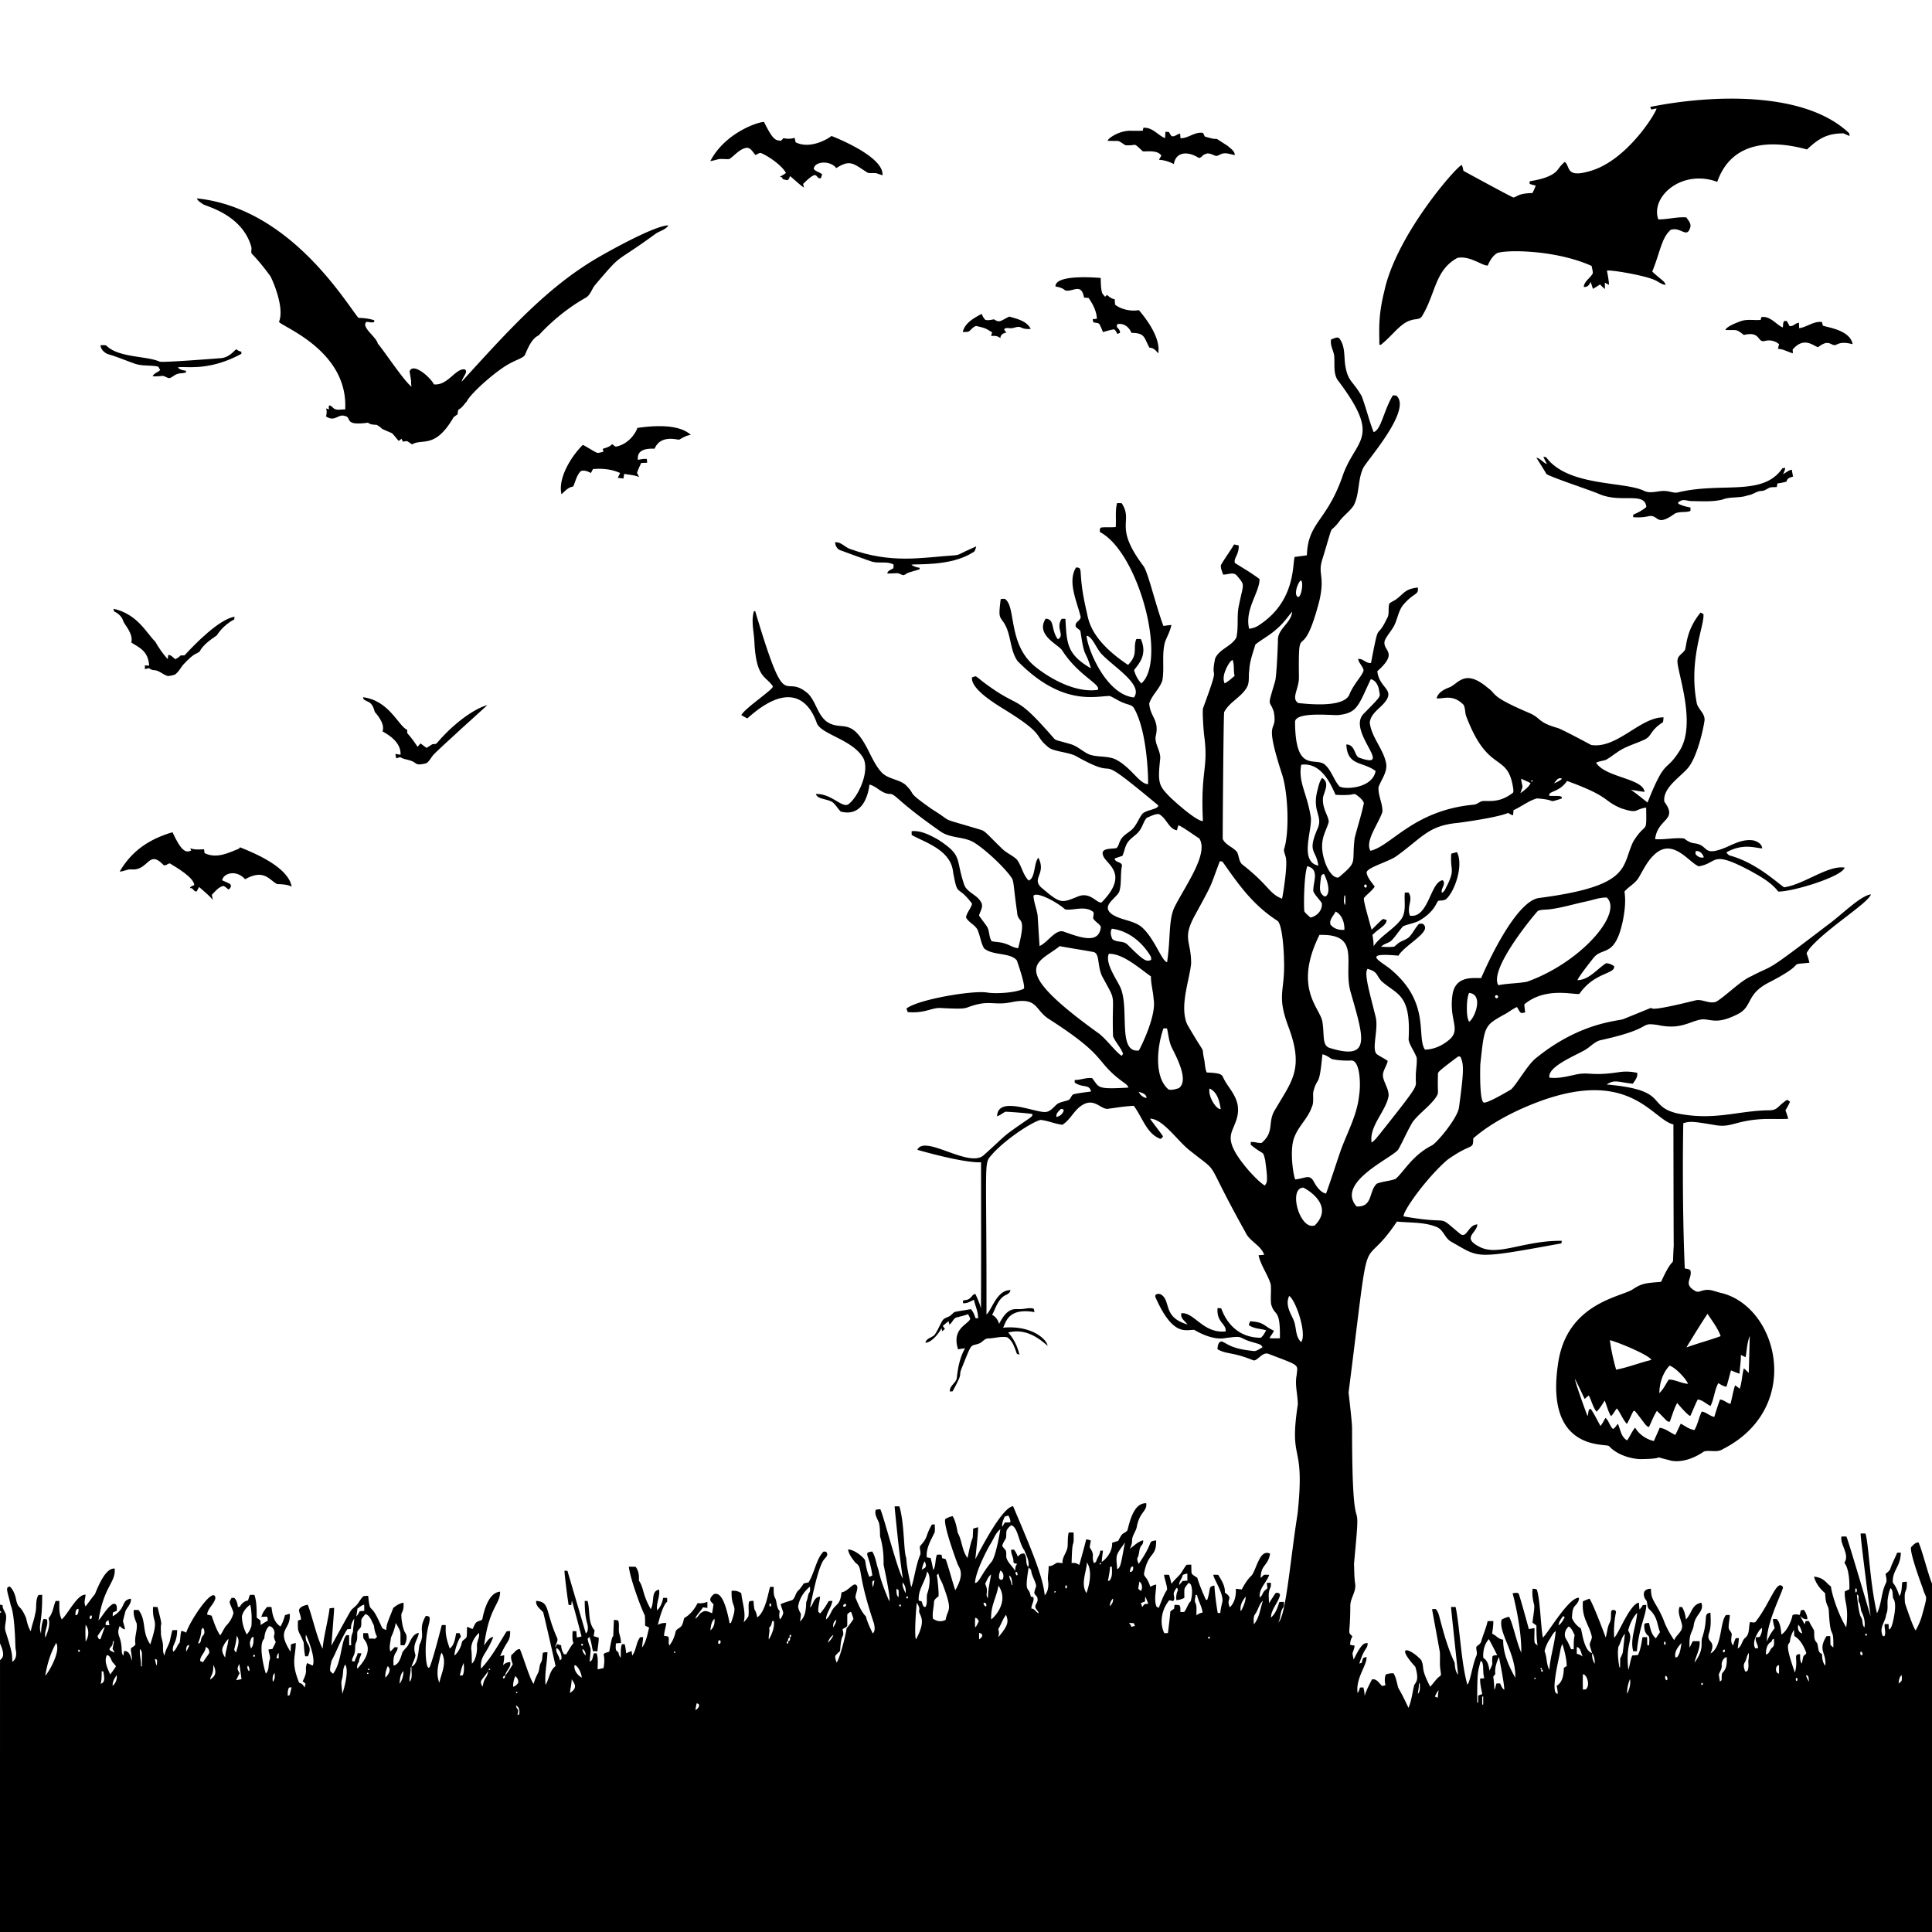 <svg xmlns="http://www.w3.org/2000/svg" viewBox="0 0 1920 1920"><path d="M1370.74 342.22c.3.17.91.5 1.21.67 12.096-9.348 19.843-22.32 31.17-24.88 3.38-1.16 7.97-.25 10.07-3.8 13.61-22.328 12.724-45.76 35.13-57.89 12.409-2.591 24.965 8.137 30.19 7.54 1.96-4.48 4.45-8.94 8.55-11.82 4.335-3.855 56.51-4.856 94.69 12.24.33 2.47 1.3 4.91 1.13 7.43-2.55 4.74-8.39 7.74-8.98 13.36 3.55.73 5.61-2.03 6.9-4.89.77 2.28 1.45 4.6 2.28 6.88 2.39-1.39 4.72-2.88 7.06-4.38 1.48 1.61 3.03 3.17 4.8 4.51.02-2.11-.03-4.22-.06-6.33 1.32.8 2.7 1.55 4.1 2.26-.15-4.75-1.14-9.42-2.02-14.07 2.012-1.404 38.983 4.75 48.29 9.64 3.3 1.51 6.17 4.13 9.93 4.47-.717-3.9-4.373-4.858-13.21-13.32 7.738-18.543 9.184-33.732 18.45-41.45 10.128-3.234 16.02 9.228 19.41-2.58.9-3.74-1.99-6.93-4.02-9.74-9.35-.75-18.5 2.12-27.84 1.94-7.966-22.601 23.558-50.279 58.62-37.27 13.323-38.276 49.772-42.985 89.19-32.2 11.636-10.954 19.922-15.907 36.16-16.02 2.07.83 4.07 1.88 6.2 2.62-.12-.68-.36-2.04-.48-2.73-44.249-42.355-137.505-38.238-197.63-26.16.25.9.61 1.77 1.08 2.6 1.68-.4 3.37-.73 5.1-1.08.403 2.879-29.546 53.138-67.79 62.71-22.693 6.381-17.856-5.507-23.35-9.57-2.63 2.1-4.77 4.7-6.73 7.41-6.705 9.323-25.859 11.176-28.23 11.91.02.62.05 1.85.07 2.46 1.9.8 3.9 1.33 5.96 1.69-.81 2.61-1.94 5.11-3.27 7.49-14.508.258-14.953 3.724-18.9 4.4-1.958-.487-46.166-24.528-49.64-26.52-.39-1.93-.73-3.9-1.57-5.69-3.303-.944-65.137 68.787-77.11 125.6-6.686 26.533-4.619 41.605-4.91 52.56zM724.85 158.03c5.42-3.65 9.67-9.51 16.31-11 4.73-.97 6.93 4.24 9.66 7.05 1.66-.75 3.22-2 5.11-2.1 6.145 2.284 20.754 11.771 25.15 19.88-1.84 1.55-4.07 2.51-6.02 3.89.58.14 1.72.42 2.3.56-.17 2.18 2.38 2.03 3.87 2.57 2.55.86 3.08-2.25 4-3.85 2.808 2.258 11.837 10.61 13.73 11.29-.27-1.19-.55-2.36-.84-3.53 16.472-16.263 11.142-4.696 17.64-5.66.42-1.3.84-2.61 1.26-3.92-2.51-2.16-6.41-2.72-8.32-5.33.759-8.057 17.062-8.43 22.34-.79 14.169-9.126 17.143-4.231 31.33 4.61 2.78.65 5.7.03 8.52.47 2.08.54 4.04 1.43 6.12 2.01 1.657-19.04-49.678-38.651-50.68-39.07-4.888 3.868-21.856 13.202-35.66 6.3-.32-1.48-.67-2.96-.94-4.45-3.65 1.13-7.44 1.19-11.13.29-.86.95-1.63 2.06-2.81 2.63-4.844-.743-7.16.298-16.43-18.5-1.121-1.535-37.602 8.38-53.46 38.7 2.53-.32 4.96-1.07 7.43-1.72 3.78-.94 7.69.13 11.52-.33zM1118.42 144.34c12.855.758 6.548-3.739 17.27 6 2.265.686 14.79-1.922 18.45 4.42-.85 1.32-1.7 2.62-2.32 4.05 6.977.292 13.573 3.509 14.76 4.29 1.743-11.978 13.414-13.402 24.67-6.21 2.61.34 3.76-3.1 6.28-3.55 3.3-2.04 6.7.15 9.86 1.29 2.11 1.07 4.07-.81 6.03-1.44 4.49-2.07 9.21.22 13.72.92-.1-4.25-4.34-6.5-7.08-9.15-19.482-12.37-3.098-3.154-22.72-9.3-.61-1.18-1.21-2.36-1.75-3.56-8.1-1.51-14.55 5.46-22.42 5.28-.14-1.54-.26-3.08-.39-4.61-3.07.48-5.36 3.49-8.66 2.48-.78-1.39-1.7-2.68-2.49-4.04a33 33 0 00-3.42-.2c-.15 2.09-.25 4.18-.38 6.27-7.161-2.781-12.147-10.837-21.53-10.31-.16.73-.47 2.21-.63 2.94-3.9.15-7.79.11-11.67.05-11.506-.42-22.948 7.47-23.25 9.95 13.581.685 8.456-1.472 17.67 4.43zM201.89 203.05c3.66 2.188 38.93 10.473 47.86 42.27.6 2.19-.54 4.57.32 6.7 0 0 7.543 7.214 18.58 22.38.788 1.002 14.738 30.557 8.61 45.45 2.497 4.712 69.05 28.498 65.77 87.09-4.01-.39-9.08 1.53-12.17-1.83-1.1-.86-2.06-2.31-3.64-2.11-.94 1.1-.34 2.51-.26 3.79-.97-.3-1.95-.6-2.92-.88.96 2.6.6 5.31-.04 7.93 8.981 5.909 11.889-2.733 18.62-.47 7.754 1.444-1.888 10.141 23.16 6.67 2.45 2.27 5.79 1.8 8.83 2.3 8.521 5.286-.76 1.493 14.94 8.17 2.42 2.29 4.25 5.12 6.56 7.53 1.19-.22 1.93-1.3 2.82-2.01.52.95 1.02 1.91 1.5 2.89 1.4-.12 2.8-.71 4.21-.46 1.71.93 3.24 2.16 4.89 3.19 10.068-6.224 22.839 4.92 41.17-26.89 1.23-1.14 2.68-2.01 4.03-3 .33-1.6.05-3.49 1.1-4.84 3.54-1.63 5.38-5.28 8.06-7.95 3.163-7.425 31.184-32.843 45.79-39.29 3.69-1.98 7.86-3.2 11.17-5.84 1.887-1.65 5.426-16.358 14.48-20.54 0 0 19.266-22.213 47.29-37.71 4.1-2.78 5.45-7.87 8.24-11.73 29.445-34.771 17.634-20.014 60.56-51.46 4.18-2.95 9.83-3.94 12.88-8.37-13.868-.245-64.75 28.876-65.75 29.47-53.397 29.817-93.406 75.132-139.71 125.78.725-4.535 7.203-10.159 2.84-12.21-9.143-1.079-16.58 16.251-30.39 14.94-4.292-7.949-20.989-21.953-24.24-12.96 2.799 17.15.699 4.394 1.83 15.21-7.884-6.212-28.233-37.079-33.42-42.74-1.253-6.587-16.987-16.488-11.3-21.61 2.58-.11 5.39 1.27 7.8-.02l-.08-1.65c-5.08-1.59-10.37-2.27-15.68-2.32-13.632-16.721-68.502-109.067-160.52-118.77 1.01 2.83 3.98 4.15 6.21 5.9zM1077.29 295.75c1.5.1 3 .27 4.53.38 4.28 6.04 7.93 13.1 8.24 20.61-1.4.17-2.79.34-4.17.51.16 1.05.41 2.07.76 3.09 1.83.54 4.04.26 5.63 1.42 1.68 2.55 2.63 5.48 3.87 8.26 3.58-1.01 7.15-2.15 10.84-2.71 1.83.83 2.48 2.9 3.43 4.52a35.7 35.7 0 002.61-1.06c.23-2.47-1.66-4.19-3.12-5.88.06-.66.17-1.96.22-2.61 6.3-1.75 12.14 2.81 14.26 8.52 13.918.069 12.388 4.895 17.98 14.79 3.93-.11 6.43 2.78 8.64 5.61 3.38-18.027-18.467-41.963-19.23-43.03-6.977 1.514-17.695-.503-23.6-5.44-.12-1.8-.33-3.58-.41-5.38-3.04-.4-5.46-2.25-7.58-4.32-.67.63-1.33 1.26-1.98 1.89-2.502-3.434-4.085-1.673-4.33-18.71-1.001.024-45.211-4.345-44.97 8.47 3.44.66 6.96 1.43 9.6 3.9 7.309 2.16 16.154-8.127 18.78 7.17zM970.04 323.95c11.873 2.581 10.31 3.408 15.91 6.23-.32 1.26-.66 2.53-.95 3.81 3.27-.45 6.63-.25 9.17 2.11 0-3.44 2.93-5.2 6.04-5.57-.84-1.02-2.1-2.02-2.21-3.37 1.4-1.83 3.88-.93 5.85-1.03 3.64.5 7.15-2.43 10.74-.74 2.99 1.61 6.36 1.72 9.69 1.49-3.83-7.93-13.53-9.99-21.25-12.27-8.515 3.988-9.394 6.706-15.18 2.74-2.81.4-5.75 1.32-8.54.51-1.84-1.56-2.78-3.83-3.78-5.94-7.55 4.16-16.72 8.9-18.72 18.08 1.91-.08 3.87-.03 5.76-.48 2.61-1.68 4.33-4.74 7.47-5.57zM1806.85 345.02c11.899-9.43 12.883.413 18.51-2.67 4.95-2.61 10.59-1.6 15.76-.28-2.431-14.59-26.981-16.921-29.6-18.53-.31-1.17-.59-2.34-.85-3.5-8.23-1.16-14.84 5.08-22.7 6.1-.05-1.78-.14-3.55-.15-5.32-3.61-.09-5.71 4.1-9.44 3.14-.83-1.66-1.71-3.29-2.61-4.89-.65-.03-1.97-.1-2.62-.13-1.36 1.87-1.13 4.25-1.35 6.43-5.992-2.017-12.281-11.708-21.32-10.25-.2.7-.58 2.1-.77 2.8-6.76.61-13.85-1.12-20.32 1.49-3.373 1.172-13.636 5.11-14.67 8.5 11.354.571 9.899-1.624 18.32 4.99 17.182-4.192 12.993 8.082 20.94 5.93 4.83-1.32 10.3-.11 14.04 3.25-.43 1.53-.72 3.09-1.08 4.64 5.24.03 9.81 3.08 14.8 4.39-.09-1.27-.15-2.53-.21-3.8 11.595-13.343 20.67-3.289 25.32-2.29zM1906.59 1532.82c-3.17.01-5.26 2.6-7.28 4.69-2.17 4.269 11.086 39.729 11.47 40.73 3.425 12.079 5.639 4.205-.62 26.9a64.3 64.3 0 01-6.43 15.16c-2.283-2.181-10.393-26.369-10.61-27.37-1.17-16.083 2.101-7.762 1.86-21.03-1.55.05-3.06.21-4.54.5-.68 4.64-.17 9.76-2.85 13.87-1.34-4.9-3.41-9.51-6.52-13.52-.768-12.195 7.853-15.668 7.9-29.8-1.25.01-2.46.07-3.66.17-2.03 5.27-4.88 10.21-6.61 15.61-.74 2.43-3.07 3.79-4.82 5.44.43 3.19 1.86 6.67 0 9.7-4.42 9.32-3.96 20.18-8.54 29.4-7.202-30.454-8.101-68.116-11.44-79.29a51.73 51.73 0 00-4.83.04c-.289 4.604 9.85 81.38 9.93 82.38 0 0-22.364-76.392-24.08-79.41-1.66-.06-3.31-.05-4.93.03-1.57 7.976 8.62 17.745 2.89 26.09 4.106 4.494 5.408 17.57 4.96 26.38-1.53.61-3.01 1.29-4.47 1.98-.782 10.833 4.243 14.232 1.39 35.76-7.152-11.426-14.113-31.393-15.19-40.61-5.206-3.596-6.42-8.59-16.8-9.8 1.55 6.52 6 12.16 11.02 16.49.588 12.885 2.826 10.727 3.65 16.96 1.579 32.929 4.884 13.323 4.51 36.97-1.02-.81-1.93-1.67-2.8-2.54-.21-2.91-.13-5.83-.29-8.72-1.26-.04-2.5-.03-3.71.03-9.007 14.77.188 15.994-1.2 29.38-2.79-3.31-3.1-7.63-3.27-11.74-5.21-1.67-2.73-8.18-5.6-11.71-3.02-3.24-1.7-7.74-2.32-11.68-1.63-3.12-3.65-6.03-5.04-9.26-1.12-.03-2.23-.02-3.31.03-.23.81-.7 2.43-.94 3.24a255.45 255.45 0 01-4.5-8.47c1.86 2.14 4.17 3.71 7.18 3.34.02-3.41-1.52-6.45-3.35-9.2-1.11-.03-2.17.14-3.18.5-.37 1.46-.71 2.94-.98 4.45-2.44-.48-4.98-1.01-7.28.25-.69 5.107-5.474 15.966-11.01 19.24-.67-5.32-.82-11.1-4.55-15.34-1.33-.06-2.64-.07-3.93-.04.18 3.03.8 6.03 1.81 8.91-3.11 4.18-6.07 8.45-7.66 13.47-1.077-18.051 16.201-50.721 15.91-54.09-6.008-8.881-12.41 15.299-26.81 33.87-1.19 2.25-4.01.74-5.96.92-1.61 5.14-.05 11.56-4.64 15.44-3.63 2.89-3.35 8.42-7.58 10.78.43-3.44 1.01-6.86 1.15-10.32h-3.06c-1.21 2.3-2.03 4.76-2.64 7.3-2.68-2.91-1.86-6.77-1.44-10.28.49-3.13-3.33-4.89-3.03-8-.04-4.05 1.11-7.98 1.16-12.01-1.32-.03-2.61-.01-3.89.06-6.146 7.45-3.642 31.812-15.32 38.19 6.2-14.307-5.097-9.955-1.28-20.65 2.05-6.44 1.47-13.26 1.27-19.9-7.66 1.024-1.976 5.551-8 24.17-2.448 6.764 2.556 11.129-7.89 25.51 1.51-7.19 5.9-13.77 5.08-21.37-2.29-.03-4.56-.01-6.82.01-1.09 2.09-1.97 4.29-3.14 6.35-.8-15.893 3.254-14.482 4.27-23.09 1.843-10.325 10.582-12.772 7.44-21.51-9.833 1.84-9.061 10.231-15.35 16.65-.41-4.34-1.57-8.55-3.78-12.31-.64-.03-1.93-.1-2.57-.13-2.37 6.36 1.8 12.65 2.65 18.9.1 6.04-5.97 8.93-7.95 14.14-4.2-6.37-8.1-13.04-10.58-20.28-7.376-17.596-12.787-18.982-12.45-30.84-10.394.043-6.772 9.321-5.36 10.72 2.59 2.57.73 6.96 3.46 9.49 8.762 8.18 7.496 14.402 10.87 22.89-1.42 2.03-2.81 4.08-4.12 6.2-4.56-3.87-5.51-9.86-6.81-15.34-1.63.25-3.75-.26-4.7 1.46-.31 4.16.49 9.08 4.29 11.51 1.38 2.7.39 6.16.57 9.17-.47 0-1.41.01-1.88.02-.12-2.69-.09-5.36-.21-8.02-1.55-.05-3.09-.01-4.6.12-1.03 5.98-1.79 12.16-4.5 17.68-1.88.09-3.74.29-5.6.41-2.03 4.53-2.33 9.55-3.89 14.22-3.264-27.01 5.744-29.535-.24-39.09 1.65-6.38 4.44-12.76 9.01-17.59-1.155 13.916-7.316 26.49-3.93 38.27 1.18-.02 2.38-.02 3.6-.01 2.148-24.393 9.488-36.272 9.34-46.04-1.2-.01-2.37.06-3.51.22-.88 1.57-1.87 3.1-3.26 4.27-.23-2.27-.41-4.52-.53-6.75-9.033 1.112-20.657 32.2-24.58 34.76-.935-13.969 1.813-25.25 1.81-25.3.05-2.48-3.91-3.15-4.75-.88-.58 3.78.35 7.88-1.59 11.39-2.36 4.57-2.43 9.81-3.88 14.67-.394-1-11.539-31.41-16.06-38.58-2.28.69-4.45 1.68-6.61 2.63-1.322 16.486 5.784 22.458 8.61 34.02 1.27 3.64-2.67 6.73-1.6 10.39.59 2.38 1.47 4.7 2.11 7.1 2.43 2.89 2.53 6.87 2.74 10.48-2.28-2.99-2.86-6.84-2.74-10.48-8.569-2.697-9.951-22.52-11.32-24.76-3.99-2.36-6.96-6.07-8.74-10.31.46-4.2.11-9.11 3.37-12.3 2-2.16 3.91-4.56 3.62-7.69-10.04-.769-30.878 35.433-35.84 39.54-2.366-12.765-2.505-36.961-6.03-47.77-1.27-.78-2.82-.57-4.19-.78-.65 5.55.19 11.06 1.66 16.42.17 5.79-1.27 11.54-1.73 17.32 1.26.92 2.55 1.85 3.86 2.8.08 6.66.06 13.34 1.15 19.94-1-.89-2.02-1.71-2.86-2.68-.7-4.86-.01-9.78-.2-14.65-1.87.34-3.75.59-5.59.98-.26-1.012-8.832-32.359-10.16-35.29-1.61-1.45-4.08-.38-5.99-.36 0 0 9.032 33.062 8.63 59.07-4.439-9.417-8.621-29.853-12.13-35.61-2.63.45-5.15 1.43-7.42 2.82-3.432 12.659 14.359 33.584 13.61 57.76-6.48-11.59-12.33-24.39-12.07-37.93-4.5-.13-6.99-4.3-10.93-5.82.44-4.2 1.28-8.38 1.11-12.61-1.9-.03-3.77 0-5.64.06-1.41 6.87-4.44 13.26-6.34 20-.52 2.6-3.14 3.73-4.84 5.47-.55 2.91 1.34 5.94.09 8.77-4.035 9.179-5.995 25.599-9.02 28.94-6.183-21.544-7.56-57.425-11.65-77.16-1.54-.11-3.08-.14-4.59-.06-.06 1.455 6.966 65.872 6.97 67.33-2.84-3.44-2.98-7.81-3.41-12-6.26-13.34-10.41-27.58-14.12-41.81-1.22-3.97-1.66-8.4-4.7-11.51-1.21-.01-2.4.05-3.58.17-.023.417 7.674 41.793 7.74 42.8.39 6.13-.45 12.33.69 18.43-.01 1.76 1.23 4.21-.71 5.38-3.95 2.75-6.16 7.15-9.63 10.38-10.198-19.889-5.063-17.918-8.93-26.51-11.144-12.001-26.402-15.98-5.8 6.81 4.455 14.863-.35 15.33-1.29 18.79-1.77 7.32-2.48 15.03-5.53 21.96-6.148-13.365-10.12-19.83-10.12-19.83-1.49-4.88-2-10.12-4.77-14.51-2.64-.05-5.29.16-7.71 1.27-1.29 3.44-1.08 7.08-.24 10.61-1.12.34-2.25.58-3.39.72-2.98-2.69-5.35-7.58-10.08-6.48-2.6 5.34-5.61 10.53-7.2 16.3-.2-2.84-.49-5.66-1.36-8.35-1.14.01-2.26.05-3.36.12-.49 1.89-1.04 3.85-2.36 5.37-1.957-15.028 9.182-26.889 8.97-35.67-1.2.11-2.32.41-3.37.89-.69 1.5-1.02 3.13-1.44 4.75l-2.41.8c5.226-16.905 8.301-13.942 8.25-20.4-2.522.541-4.98-2.102-13.86 16.44-.42-2.1-1.03-4.14-1.15-6.25.77-2.53 1.91-4.97 2.04-7.64-1.46-.26-2.9-.5-4.33-.72-.23-3.02.7-5.86 2.17-8.44-5.268-5.377-2.199.164-2.09-30.27-.05-7.66 5.99-14.15 4.85-21.9-1.01-6.63-.89-13.36-1.17-20.04 8.401-88.566-1.94.73-1.94-135.06.047-5.257-3.351-34.05-3.45-35.05 23.125-182.106 10.162-113.171 48.03-169.93 13.15 1.36 26.85.31 39.38 5.34 6.79 2.68 8.22 11.16 14.42 14.62 29.178 16.222 20.907 17.889 109.68 1.72.09-.64.26-1.92.35-2.55-37.397-.318-62.162 15.075-80.69 6.51-19.742-9.656-3.655-13.771-3.17-22.83-9.573.361-10.51 15.523-17.83 8.82-24.331-20.156-4.982-7.767-55.57-16.81-.253-5.977 23.427-38.847 43.67-56.23 24.729-17.617 25.445-9.086 25.65-21.31 13.03-11.32 28.15-20.03 43.68-27.45 109.466-50.824 132.936 8.81 155.21 13.61.001.029.132 105.327.31 120.58-1.833 29.031 2.489 2.722-12.55 35.87-15.656 1.299-19.214 1.479-28.34 7.57-11.829 7.581-65.156 13.731-73.95 73.06-13.628 88.374 47.147 79.706 50.5 82.57 9.757 10.721 26.63 13.192 31.97 12.99 29.228-.42 6.989-4.102 27.87 1.02 6.167 2.135 19.565 1.809 34.64-8.65 6.07-1.59 13.07 1.46 18.63-2.29 80.429-40.836 55.174-141.762-1.9-155.28-5.37-1.13-10.61-3.96-16.23-2.71-3 .24-6.05 2.61-8.98.97-13.051-7.206-2.746-12.349-5.14-20.71-1.37-1.52-3.73-1.32-5.55-1.87-2.923-67.029-1.615-142.263-1.44-144.34 6.933-2.055 9.817-1.752 31.93 1.95 16.091 2.917 20.684-5.31 50.19-6.13 7.37-.09 14.76.21 22.14-.18-.74-2.91-1.76-5.73-2.78-8.52 1.77-2.64 3.22-5.47 4.56-8.35-.9-.79-1.88-1.46-2.88-2.02-10.139 6.816-8.946 9.972-17.01 10.43-31.642.143-54.82 10.776-92.45 3.04-30.796-7.678-7.155-23.22-69.8-28.63 7.595-5.398 11.7-2.281 25.85-.8 2.25-3.21 5.12-6.55 4.45-10.77a48.473 48.473 0 00-17.84-.75c-29.662 4.499-28.992-.92-44.98 2.81-8.03 1.73-16.21 3.77-24.48 2.67-2.176-11.549 28.555-22.836 36.76-28.36 4.89-3.17 9.01-8.06 15.02-9.05 54.009-12.022 36.169-17.687 55.71-14.93 23.282 5.061 31.392-3.577 43.83-5.54 9.662-.581 14.689 5.713 36.45-5.51 14.301-7.591 7.572-19.363 30.06-30.99 41.971-21.58 15.8-17.27 40.57-19.8-2.597-11.855-4.421-7.14-.13-13.76 16.114-19.603 58.585-45.421 61.27-54.18-10.71 1.419-28.776 20.142-43.1 30.49-66.412 50.789-51.088 37.788-76 50.95-10.444 4.358-25.836 20.218-34.71 25.23-6.86 2.57-13.51-2.84-20.43-1.35-78.678 19.539-13.557-4.802-72.17 18.79-6.277 1.94-43.373 3.602-86.39 38.57-8.187 6.152-19.539 26.713-24.92 31.22-1.003.653-24.073 14.378-27.01 12.93-4.377-1.143-3.617-33.153-3.49-37.69 4.15-38.663 3.886-38.512 23.41-49.52 4.55-2.22 8.38-5.68 13.07-7.64 3.655 6.092 3.012 6.595 8.13 5.34-.34-2.68-.74-5.35-.8-8.04 20.924-17.57 48.984-9.299 54.66-10.38 15.178-21.801 35.626-19.454 34.53-27.49-2.22-1.78-5.1-2.81-7.91-2.98-9.27 5.79-16.65 16.44-28.48 16.85.713-3.117 15.223-21.27 16.03-22.27 8.88-11.112 21.077.145 28.91-36.2 1.93-9.71 3.25-19.71 1.73-29.57 4.4-5.2 11.07-8.22 14.41-14.35 4.52-7.62 8.33-15.89 14.92-22.03 18.45-18.015 34.584 7.389 44.46 11.27 19.906-3.25 11.183-17.051 52.59 5.2 9.61 5.4 19.57 10.96 26.43 19.85 12.766.593 63.463-14.539 66-23.8-17.033-2.424-40.167 16.762-60.16 19.6-6.323-3.992-27.273-24.149-53.42-31.43-1.86-.35-2.94-1.86-3.93-3.29 16.847-9.52 29.647-4.015 35.56-3.99-.24-4.38-4.71-6.75-8.43-7.83-9.55-1.71-18.54 2.77-26.98 6.59-24.689 10.393-16.945-1.966-31.85-3.76-3.95-.38-7.24-2.38-10.25-4.78-9.61-1.15-19.24 1.39-28.89.62 2.45-20.945 23.207-18.312 9.16-37.18-1.902-14.957 18.483-25.836 25.08-35.65 8.891-12.98 14.221-39.601 14.86-45.14.65-6.55-5.62-10.63-7.53-16.35-8.856-43.743 7.72-78.203 6.47-89.3-.96-.54-1.9-1.06-2.83-1.57-14.069 17.09-13.85 32.028-15.45 36.93-2.01 3.81-7.18 5.63-7.5 10.38-1.457 9.063 19.469 61.702 2.4 89.52-14.586 23.443-13.934 5.984-32.18 51.97-5.52-4.22-10.78-8.78-16.57-12.64 4.5.76 9.01 1.47 13.55 2.09-1.17-13.509-39.355-14.326-48.11-29.07 2.94-1.31 6.14-1.77 9.24-2.58 4.13-1.98 7.59-5.08 11.46-7.51 8.36-6.15 18.64-8.62 27.88-13.05 7.153-3.62 4.662-8.546 17.95-17.14.22-1.57.38-3.15.5-4.72-23.169-.31-46.274 31.512-71.91 27.42-1-.499-29.275-15.773-33.55-16.94-20.456-5.82-15.883-9.948-28.88-15.22-38.859-16.647-30.835-17.889-40.41-24.66-23.229-19.783-29.488-3.385-38.31-.35-5.22 2-10.91 4.97-12.48 10.81 6.088 1.031 15.753-4.819 26.83 6.5 1.86 3.51 1.22 7.72 2.64 11.4 22.212 58.697 41.443 34.577 46.75 72.31.14 1.14.1 2.28-.13 3.42-13.618 10.978-24.857 7.811-30.72 8.54-2.92.74-5.17 3.2-8.24 3.51-59.934 5.495-81.963 40.978-102.87 45.86-5.709-9.632 8.118-26.952 11.9-38.72.36-8.36-4.49-16.23-3.85-24.61 2.74-7.51 8.62-14.42 7.64-22.89-2.46-14.83-14.68-26.16-16.37-41.2 1.04-9.5 10.52-14.05 15.66-21.11 9.03-12.234-6.218-13.14-8.17-29.93 22.326-19.736 4.121-20.122 7.51-30.68 1.91-4.22 5.03-7.74 7.47-11.66 5.38-7.63 5.25-18.11 11.98-24.93 9.624-10.943 14.472-8.427 13.28-15.92-12.566 1.549-13.026 5.154-20.87 11.27-2.3 1.8-5.13 2.78-7.38 4.63-1.63 4.97.57 10.75-2.62 15.3-10.795 22.735-7.011-1.362-15.6 43.73-4.82.92-7.9-4.62-12.8-3.92.66 4.24 4.55 7.04 5.4 11.16-.609 4.84-10.24 13.847-14.32 24.72-6.262 12.523-39.696 9.056-50.48 7.95-7.649-4.578.725-14.048.55-25.66-.714-61.854 2.532-7.95 20.28-75.86 5.812-25.171-1.756-26.35 2.91-41.05 13.14-43.026 5.237-22.187 17.38-38.6 4.2-5.45 10.03-9.47 13.85-15.2 6.04-11.64 3.83-25.65 9.55-37.42 4.328-8.215 48.723-57.822 32.86-71.75-1.16-.14-2.31-.23-3.44-.27-9.04 14.552-11.687 34.544-19.16 36.51-4.58-11.68-7.45-23.97-11.85-35.7-8.561-14.903-13.192-14.363-15.88-28.16-2.13-9.6.11-20.44-6.06-28.85-2.17-2.83-5.8.02-8.43.57-1.51 6.54 3.43 12.21 3.14 18.69.47 7.63-1.02 16.45 4.19 22.84 43.613 58.042 16.763 56.942 4.01 94.41-15.748 45.263-34.4 45.585-35.43 78.65-4.06.6-8.13 1.09-12.19 1.65-2.276 7.996.877 44.176-35.41 67.77-2.92 2.03-6.31 3.16-9.82 3.58-4.651-19.401 10.542-36.275 10.34-49.36-7.71-5.96-16.26-10.77-24.47-16.01-1.493-4.863 4.094-7.9 3.8-17.38-1.55-.38-3.09-.72-4.62-1.03-4.08 6.96-9.03 13.39-13.01 20.4-.66 3.22 1.25 6.41 2.01 9.52 4.69.32 10.75-3.25 14.13 1.48 8.16 9.75 6.109 7.154 1.76 28.79-2.49 10.63-.19 21.73-2.64 32.36-4.94 8.88-16.9 11.29-21.07 20.79-5.286 25.502 6.25-.186-11.95 49.19-1.102 3.015.723 24.96.87 25.96 4.826 35.041-3.606 34.353-1.06 86.33-5.737.807-28.351-19.405-33.18-24.24-10.717-10.999-11.906-13.715-9.28-37.64.64-8.39-6.72-15.68-4.09-24.03 2.788-15.045-5.852-17.611-6.82-30.84 2.7-8.47 10.25-14.45 13.04-22.87 2.23-12.7-.82-25.9 2.72-38.45 2.09-5.57 5.16-10.81 6.24-16.73-2.67.17-5.29.67-7.94.94-8.186-22.315-15.304-53.637-19.77-59.45-30.237-40.194-9.556-43.748-21.64-62.47-1.55-.11-3.09-.16-4.61-.1-2.06 7.77-.69 15.86-1.35 23.77-4.82.47-9.68-.11-14.47.47-1.73.85-1.15 2.86-1.36 4.41 38.693 20.11 67.061 128.162 41.28 150.54-3.54-3.71-5.85-8.34-7.22-13.23 4.228-5.836 13.779-14.982 6.74-30.85-1.51-.1-3.02-.11-4.51-.02-3.671 9.273 2.288 15.162-8.22 25.67-38.965-26.006-39.293-46.04-41.29-53.55-9.427-40.428-2.224-43.1-10.36-43.27-8.704 13.891.701 33.423 4.39 48.32 1.22 3.97-4.63 5.16-4.82 8.79-.6 3.52 4.67 3.84 4.92 7.06 3.995 27.531 4.706 16.763 10.29 36.06-24.114-14.031-23.984-24.97-25.37-49.17-1.25-.05-2.48-.06-3.71-.02-6.339 9.357 3.593 16.335-3.8 20.34-7.249-10.102-2.742-19.836-12.09-20.52-10.437 16.304 12.735 25.717 16.42 31.57 15.975 25.082 39.169 33.93 35.31 39.2-20.616 3.048-44.985-9.522-61.21-22.3-28.816-22.541-19.428-60.597-31.1-68.11-1.39-.16-2.76.06-4.11.21-2.248 17.563-1.164 16.881 1.72 21.5 9.11 11.57 6.63 28 14.97 39.98 44.279 45.316 77.539 34.837 91.69 34.78 5.16 2.14 9.7 5.69 15.12 7.35 3.14 1.37 7.39 1.55 9.08 5.01 13.267 23.123 14.162 70.553 13.86 75.25-8.683 0-16.774-16.898-32.47-24.68-8.26-3.68-17.72-1.79-26.14-4.86-6.28-2.8-11.29-7.99-17.93-10.06-14.08-4.212-14.91-3.496-17.09-5.98-40.616-46.754-31.774-27.167-69.53-55.44-2.7-1.95-5.07-4.33-7.91-6.05-1.39-.17-2.64.71-3.93 1.04-1.208 12.321 25.945 27.844 35.15 33.62 38.874 24.401 25.389 23.31 41.08 35.98 4.957 4.106 20.476 4.7 27.36 8.7 51.114 28.663 9.258-11.322 81.48 48.77.646 3.898-10.793 4.212-15.51 8.22-4.06 5.06-5.92 11.68-10.81 16.09-3.9 3.42-9.03 5.81-11.31 10.73-1.35 2.39-1.71 5.41-3.69 7.4-4.814 1.385-18.562-.943-12.3 9.82 5.781 8.279 23.063 18.145-2.71 44.34-4.77.937-11.333-11.169-23.69-5.86-16.7 6.793-17.157 7.108-36.57-9.38-9.032-9.214 5.475-13.299-2.43-29.24-4.724 4.918-2.836 20.227-9.68 22.65-5.84-5.75-6.86-14.34-11.64-20.74-4.24-4.22-10.08-6.4-14.4-10.55-14.077-13.491-16.717-17.502-20.97-18.94-45.503-13.785-25.073-5.784-49.32-20.78-27.591-19.516-14.025-12.444-26.47-24.47-7.02-5.34-16.98-5.39-23.27-11.9-8.01-8.68-11.7-20.18-17.83-30.09-14.448-23.727-22.941-11.127-36.66-20.34-9.23-6.9-10.73-19.5-18.4-27.66-26.182-23.159-20.643 25.67-52.82-82.21-.31.01-.95.02-1.27.03-2.82 9.43-.25 19.37.38 28.96 1.637 38.022 11.285 34.939 18.46 45.75.439 3.131-27.884 21.617-31.38 28.57 1.96 1.13 3.94 2.25 5.99 3.26 54.811-49.5 68.124 3.475 69.53 5.8 5.902 10.235 33.167 15.27 44.44 31.62 9.007 11.778-2.557 38.981-12.89 47.39-6.191 5.724-16.919-10.339-32.96-9.68 1.612 5.24 9.976 4.5 16.18 7.87 3.48 2.58 5.47 6.59 8.52 9.6 25.814 6.588 28.289-25.869 28.55-26.87 7.26 1.74 12.13 9.03 19.91 9.32 6.383-.145 5.752 5.925 50.66 37.29 9.8 6.97 22.92 4.86 33.17 10.87 10.104 6.071 29.366 23.522 37.28 34.85 2.637 3.572 1.88 7.899 5.66 34.26.777 13.099 10.095 1.263 1.11 35.99-4.89-.26-8.85-3.48-13.49-4.65-4.13-1.43-8.54-1.39-12.78-2.19-3.13-4.4-1.93-10.5-5-14.98-2.43-3.62-5.25-6.95-7.64-10.59 1.05-4.17 4.57-8.64 2.19-12.93-3.6-7.3-12.78-9.41-16.51-16.56-9.674-27.344-.891-29.501-26.73-46.2-7.96-4.3-16.57-9.03-25.93-8.13-.02 1.25 0 2.52.07 3.8 13.257 7.417 39.14 14.853 41.16 37.1 4.895 26.229 3.619 10.86 18.85 31.18-1.21 4.91-5.3 8.7-6.05 13.67 2.6 4.88 8.51 7.08 11.31 11.89 2.7 5.97 3.33 12.78 6.47 18.56 8.061 7.653 26.07 4.042 32.71 12.18.411 1.01 8.581 24.26 7.07 28.07-7.242 3.979-27.26 5.459-36.82 3.85-13.851-2.226-67.761 6.634-79.92 15.91.42 1.18.79 2.4 1.34 3.56 17.505 1.467 23.993-4.785 33.1-4.04 19.585 1.039 23.064.632 26.75-.81 21.869-8.029 24.764-1.122 43.82-5.11 25.777-5.018 22.379 7.762 36.45 16.78 59.609 38.197 44.836 41.048 72.95 62.04 2.29 1.78 5.21 3.19 6.17 6.17-32.441 1.953-28.674-.175-36.07-9.42-5.77-.72-11.51 1.92-17.35 1.88.01.64.04 1.92.06 2.56 7.975 5.594 14.5 1.162 16.21 8.88-5.92.84-11.9 1.42-17.71 2.81-1.97 1.42-2.46 4.23-4.49 5.59-3.62 1.48-7.71 1.77-11.1 3.8-3.82 2.92-6.71 7.79-11.98 8.17-10.46.733-47.438-16.55-48.08 4.18 3.09-.81 5.4-3.13 8.25-4.43 1.455-.169 23.97 1.529 26.77 2.27.59 1.99-1.48 2.98-2.72 4.09-30.742 21.097-19.904 13.906-45.89 37.07-14.905 12.567-58.55-21.156-65.64-5.59 14.644 4.149 47.682 12.945 63.29 12.38.03 48.45.19 96.9-.08 145.35-1.25-5.04-3.36-9.76-5.53-14.44-2.82.09-3.69 3.13-5.76 4.5-1.85 1.46-4.31 1.44-6.51 1.89l-.04 2.68c4.03.56 7.33-1.78 10.8-3.35 1.44 6.15 4.34 12.03 4.14 18.48-.63-.07-1.9-.22-2.53-.29-1.06-3.19-2.31-6.36-4.58-8.88-20.296 3.563-14.688 1.718-19.86 5.97-2.48 2.34-6.6 2.36-8.43 5.47-2.82 4.63-4.64 9.87-7.91 14.24-2.82 2.78-8.14 3.22-8.98 7.69 5.215-.13 11.971-6.992 16.08-14.59l.44 3.19c.95-.71 1.88-1.47 2.8-2.22-.65-1.08-1.43-2.07-2.09-3.1 1.89-1.58 3.8-3.13 5.67-4.73.24.84.72 2.53.97 3.37 3.09-1.84 3.76-6.47 7.58-7.16 3.65-1.01 7.39-1.72 10.9-3.19.81 1.58 1.88 3.13 2.13 4.96-2.77 5.692-18.627 9.676-12.03 30.04 2.3-.38 4.6-.78 6.93-1.05-5.05 8.82-7.07 19.02-8.15 29.03-.48 5.51-7.49 8.05-6.92 13.94l2.65-.2c11.584-20.723 5.266-13.663 9.08-22.96 10.703-26.719 8.232-21.273 16.79-24.38 3.62-1.01 5.61-5.22 9.65-5.2 6.21-.17 12.4-2.24 18.6-1.21 5.81 3.47 7.56 10.62 9.86 16.54l2.47.76c-1.96-8.1-5.51-15.78-11.16-21.96 20.872-5.653 36.481 11.575 39.21 13.04-1.634-7.248-16.723-20.332-44.28-17.88 3.005-5.692 5.081-19.966 31.24-15.46-.28-1.15-.54-2.27-.77-3.39-4.74-1.44-9.52.63-14.31.41-5.673.074-11.897-1.521-20.14 14.71-1.03-3.85-3.32-7.16-6.9-9 3.4-6.35 5.29-13.88 11.31-18.4 2.45-1.83 6.63-2.52 6.82-6.19-13.555-.166-18.296 19.51-23.76 24.21.262-162.651-3.268-148.482 6.19-159.81 14.044-15.385 39.408-31.569 47.5-33.56 7.41.75 14.36 4 21.75 4.84 7.97-4.9 11.56-14.53 19.56-19.44 12.132-7.713 18.515 4.233 25.56 3.6 8.59-1.15 17.19-2.62 25.86-2.99 8.645 11.73 12.817 27.777 26.33 32.8 1.4.02 1.89-1.63 2.78-2.44-4.23-5.95-8.78-11.65-13.04-17.56 13.014-.11 27.636 22.677 40.2 32.11 31.688 25.284 11.316 3.119 54.57 80.54 4.03 9.3 15.36 12.89 18.72 22.6-1.88.16-3.75.28-5.6.45 2.28 10.19 8.95 18.79 12.07 28.71.73 6.53-.33 13.15.39 19.7 3.447 13.171 9.29 3.484 8.75 34.09-3.47.14-6.93.16-10.37-.13 1.3-2.59 3.42-4.67 4.46-7.4-10.099-4.418-9.297-8.609-23.59-9.33-.58 1.18-1.06 2.42-1.41 3.71 5.04 3.77 11.48 3.51 17.27 5.22-1.51 2.64-2.86 5.55-5.35 7.42-30.238-.04-38.26-26.976-39.35-29.22-1.21-.13-2.4-.23-3.59-.29-1.298 14.356 8.829 15.331 8.03 23.22-22.34 2.326-31.071-19.148-43.95-18.09-1.4 5.02 3.52 7.63 5.98 11.17-24.688-7.208-16.226-22.971-25.85-29.5-1.89-1.51-7-1.22-6.06 2.13 17.37 39.625 30.176 32.544 38.56 32.71 1.001.47 17.252 10.83 31.01 8.18 20.715-2.756 10.276-.271 29.66 4.82 2.65.96 6.22 1.22 7.25 4.37-2.51 1.32-4.87 3.17-7.68 3.76-24.383-2.14-27.346-7.863-32.93-9.59-3.71.44-3.79 4.83-4.16 7.69 9.371 5.436 14.65 2.482 35.37 10.97 4.07 1.839 9.304-9.394 16-6.07 31.337 11.99 28.354 9.905 27.35 20.91-1.93 9.71 1.11 19.42 1.17 29.13-9.166 60.243 7.618 35.031-.26 108.75-7.379 46.268-11.518 101.943-19.17 107.97 2.69-4.78 1.54-10.86 5.08-15.15.9-1.6.46-3.58.66-5.3-1.58-.07-3.13-.03-4.67.1-1.78 5.52-3.7 11.64-8.39 15.38.33-8.2 6.77-14.07 8.89-21.62.81-2.54-2.52-3.66-4.33-2.57-2.23 3.28-4.29 6.69-6.53 9.97.17-4.99-1.1-10.36 1.28-14.99.8-1.64.66-3.51.8-5.25-1.39-.05-2.76-.05-4.12-.01.2 1.78.3 3.62.56 5.43-1.65 1.33-3.5 2.6-4.39 4.6-.92 1.55-1.41 3.57-3.24 4.32-.98-8.85 6.8-14.63 9.38-22.28-1.72-.12-3.41-.14-5.1-.09-1.15 1.04-2.27 2.11-3.38 3.2.227-13.624 7.055-11.383 9.38-24.15-10.795-5.497-13.734 17.502-18.94 22.22-3.94 3.79-6.7 8.54-9.25 13.33-1.96-.33-3.93-.47-5.88-.67.43 6.6-1.06 13.62-5.92 18.42-4.353-9.22 4.372-8.119-5-14.7.48-6.6-3.33-12.14-6.53-17.54-1.63-.11-3.26-.18-4.86-.1-.34 3.134 11.042 19.502 8.78 27.6-.83 3.43-1.6 6.88-1.9 10.41l-2.52-.08c-.282-1-2.752-16.127-3.3-27.21-6.651 1.02-3.36 3.26-7.17 14.19-.34-.03-1.01-.1-1.35-.13-7.209-16.014-8.44-21.68-8.44-21.68-1.87-1.52-4.28-2.43-5.67-4.46-.44-2.88-.27-5.79-.37-8.66-1.57-.08-3.12-.01-4.65.09-2.38 2.78-4 6.09-6.11 9.07-2.96 3.29-6.32 6.25-8.94 9.84-.71-3-1.46-5.98-2.41-8.89-1.66-.11-3.32-.14-4.95-.07.56 5 2.88 9.7 3.04 14.76-3.72 5.56-5.85 11.98-8.34 18.15-.75-.48-1.5-.91-2.25-1.29-2.67-7.17-.32-14.6-.27-21.92-2.1.33-4.05 1.15-5.85 2.25-3.417-10.863-6.975-9.866-6.13-13.87 4.3-21.498 12.29-15.207 11.92-32.29-9.352 1.434-1.292.261-17.38 23.42-.66-2.1-2.12-4.36-.92-6.52 1.99-3.84.9-8.8 3.96-12.12 1.33-1.3 1.44-3.12 1.52-4.85-5.25 1.16-9.03 5.39-13.27 8.41 1.23-2.57 2.22-5.27 2.17-8.16-.03-4.87 3.6-8.65 4.6-13.26 2.799-15.579 10.572-15.63 9.48-23.84-14.044-.613-17.438 24.13-18.88 27.28-5.006 4.418-4.065.685-8.97 10.11-2.04.6-4.05 1.26-6.05 1.93.39 7.59-4.31 14.74-10.27 19.06.09-3.79.76-7.51 1.16-11.26-.67 0-2.03.01-2.71.02-.21 4.16-3.25 7.28-4.22 11.23-.53.28-1.57.83-2.09 1.1-2.769-7.378 1.515-7.314-4.15-15.58.25-2.31.73-4.57 1.12-6.82-1.49-.66-3.05-1.02-4.64-1.14-.321 2.132-6.557 24.697-6.87 25.44-2.23-1.69-4.85-2.53-7.59-1.78.694-30.149 2.523-11.059 1.95-30.48-1.63-.07-3.24-.06-4.84.02-1.09 4.25-.84 8.66-1.03 13.01-.13 6.28-5.71 11.05-5.15 17.48-1.87-.27-3.76-.64-5.63-.43-2.6 1.38-4.92 3.68-8.12 3.22.13 4.48-.87 8.92-.76 13.4.92 5.31.62 11.47-3.11 15.7-2.014-18.613-11.621-41.868-31.48-88.57-11.983 1.317-35.934 50.241-37.52 52.62.097-1.193 3.148-28.072 2.69-31.72-1.64.41-3.25.88-4.85 1.4-.724 17.517.133.339-5.53 29.17-5.69-7.28-5.32-17.12-9.77-25.02-1.11-5.68-2.1-11.44-5.05-16.53-2.62.44-5.13 1.44-7.37 2.87-2.183 6.096 11.926 43.81 12.3 44.81 2.154 4.681 7.06 9.589-2.31 25.93-1.521-3.711-7.279-25.231-9.64-31-1.12-.26-2.23-.52-3.33-.77-.27-1.2-.53-2.38-.78-3.54-1.5-.11-3-.12-4.47-.03-2.03 4.92-.85 10.78-3.7 15.34-.75-4.04-1.49-8.08-2.68-12.01-1.26-.25-2.51-.48-3.75-.71-.89-8.98 4.06-17.04 7.82-24.8.42-2.62.15-5.29.1-7.9l-2.81.08c-7.079 12.288-3.183 12.018-11.86 21.49-.67 3.13 1.46 6.45-.13 9.5-3.984 9.336-6.347 27.168-8.68 31.3-1.76-9.68-4.38-19.23-4.85-29.06-2.735-6.178-1.583-33.568-6.8-51.22-1.6-.09-3.18-.1-4.75-.02-.056.998 5.345 55.462 8.19 71.59-4.881-6.316-19.465-63.389-22.4-68.71-1.52.05-3.02.2-4.5.46-1.63 4.76 1.6 8.82 3.16 13.05 1.03 4.37 1.01 8.91 1.08 13.38 4.209 14.032 3.37 25.545 3.53 28.19.063 1.082 7.309 32.971 5.6 36.27-4.36-10.12-8.47-20.42-10.75-31.23-2.25-6.01-2.68-12.68-6.18-18.16-9.589 1.37-2.903 2.037.12 23.88-1.01.4-1.99.84-2.95 1.33-2.39-4.99-3.26-10.52-4.15-15.92-.043-2.334-10.345-11.335-17.05-11.31.81 5.07 4.26 9.14 7.29 13.1 8.25 5.866.676 7.375 18.49 60.51.66 3.19 1.49 7.39-1.23 9.89-2.54-5.52-5.32-10.96-6.76-16.9-5.04-5.22-7.56-12.1-10.39-18.63-.12-3.91 2.42-7.56 1.71-11.49-3.141-5.736-7.949 4.864-15.6 6.18-1.324 13.513-5.92 11-9.87 18.84-1.5 2.88-2.76 6.04-5.52 8 .2-6.68 5.36-11.83 6.33-18.31a15.14 15.14 0 00-3.75.2c-2.39 4.38-5.15 8.58-8.52 12.28-.44-.47-1.32-1.42-1.76-1.9-.26-5 1.39-9.91 1.81-14.88-6.595.288-7.017 8.915-9.95 10.74.277-1 7.505-40.299 13.84-47.57 1.16-1.82 3.66-3.31 3.14-5.74 0-1.91-2.19-2.62-3.72-2.07-7.072 7.14-8.478 19.992-14.74 30.48-1.64.31-3.26.68-4.87 1.06-1.63 2.66-3.46 5.2-5.71 7.38-2.62 2.61-2.61 7.06-5.77 9.17-3.81 1.33-7.76 2.31-11.44 4.01.65 2.93 1.99 5.67 2.64 8.61-.49 2.42-1.66 4.68-3.24 6.59-1.06-2.68-.86-5.5-.24-8.23-3.64-3.63-2.46-9.06-4.76-13.31-1.74-3.37-1.13-7.26-1.32-10.88-1.2.01-2.38.04-3.56.11-1.481 3.83-4.311 24.658-12.74 30.24-2.252-11.175-2.738-2.22-3.73-16.48-1.49.35-3.9-.35-4.57 1.49-.82 4.68.4 9.54-.64 14.2-1.29 2.1-2.96 3.94-4.6 5.78 2.57-9.7-1.37-19.3-2.32-28.9-2.77-2.24-6.18-2.83-9.65-2.45-.481 19.665 7.001 10.908-.52 31.62-.34.18-1.03.54-1.37.72-2.803-13.827-7.19-32.225-15.7-29.07-6.663 5.671-2.47 7.723-.37 10.1-.35 2.96-.93 5.9-1.39 8.87-3.06-1.06-6.5-3.49-9.61-1.17-3.29 1.11-3.98 5.19-7.21 6.42 1.73-4.23 5.51-7.08 7.61-11.09 1.5.18 3 .37 4.52.6 0-2.05-.01-4.09-.04-6.11-3.1 1.26-6.37 1.85-9.69 1.25-2.96 5.97-7.41 11.65-13.34 14.88-.88 2.93-1.14 6.25-3.33 8.6-1.84 1.83-5.01 2.65-5.35 5.61-1.03 4.72-3 9.17-5.98 12.99-1.71-2.71.38-6.09-1.37-8.87-1.35-.24-2.69-.47-4.02-.68.27-4.32 1.72-8.43 2.29-12.68-2.94-.24-5.84.29-8.38 1.83.938-4.231 4.986-20.085 9.23-22.95.01-1.29-.01-2.55-.04-3.79-1.33-.1-2.64-.13-3.95-.09-.84 4.62-2.57 9.03-5.96 12.41-1.37-7.1 3.16-13.54 1.86-20.63-8.491 1.71-4.032 11.836-8.23 19.45-8.834-15.902-6.537-20.752-11.82-28.48.37-4.82-.17-9.7-3.22-13.63-2.26-.06-4.51-.08-6.76-.08 1.685 13.537 13.11 43.267 15.85 48.26.49 3.4.23 6.85.37 10.29 1.31.65 2.64 1.3 3.97 1.99-1.76 6.73-2.78 14.13-7.11 19.8.37-3.47.96-6.9 1.1-10.37l-2.93.08c-4.11 5.42-3.78 12.79-7.83 18.27-.23-1.55-.44-3.07-.65-4.57-1.84.71-3.66 1.46-5.45 2.29-.21-3.05-.67-6.06-1.4-9.01l-2.72-.04c-1.66 4.31-.91 8.97-1.31 13.47-1.37-1.64-1.89-3.7-2.33-5.72-3.67-1.29-2.29-5.58-2.46-8.52 1.7-.17 3.41-.32 5.12-.44 0-3.16-.74-6.21-1.63-9.19-1.18-4.26.29-8.85-1.07-13.02-1.36-.65-2.9-.57-4.34-.73-1.415 32.693.633.844-4.57 31.52-10.14 3.514-2.691-.002-5.73 16.4-1.94.35-3.87.8-5.78 1.26-.23-5.35.8-10.91-1.13-16.04-.65.01-1.96.05-2.62.06-1.34 2.69-.82 7.41-4.31 8.24 1.877-18.592 1.018-9.521-1.76-21.47-.59-1.35.85-2.2 1.49-3.12 2.01 4.5 2.36 9.45 3.58 14.18 1.49.11 2.99.16 4.5.15.32-4.53 1.28-9 1.27-13.54-1.73-.43-3.39-1.02-5.09-1.49.4-1.9.62-3.82 1.01-5.7-7.01-8.07-4.33-19.68-7.02-29.26l-2.83-.04c0 23.932 4.632 21.643 2.63 30.56-.37.46-1.12 1.38-1.49 1.84l-18.34-62.36c-.73-.01-2.17-.04-2.9-.05-.11 3.769 3.698 32.483 4.1 34.01.66.02 1.96.04 2.62.06.19-1.48.38-2.93.59-4.36 1.298 3.676 9.361 34.532 9.61 35.54-1.52.55-3.12.78-4.69 1.04-.13-2.1-.33-4.18-.42-6.26-1.27-.03-2.52-.03-3.77-.01-1.208 21.573 5.611 1.93-6.29 23.02-.58-.03-1.76-.08-2.34-.1-1.59-2.7-2.7-5.63-2.69-8.79-1.34-.45-2.7-.81-4.02-1.25-.65 1.11-1.3 2.24-1.94 3.39.17-3.38 3.48-6.38 1.79-9.78-12.179-27.506-6.691-35.341-20.71-36.55-.62 5.16 4.03 7.93 6.94 11.29.761 1.988 12.251 52.52 12.33 53.52-5.97 4.49-6.21 12.63-9.93 18.65-1.14-10.92 1.54-21.69 1.87-32.55-1.5.13-3.06.1-4.47.68-.86 3.28-.19 6.94-2.11 9.94-1.8 3.14-1.11 7.02-2.81 10.21-1.75 3.41-3.39 6.89-4.26 10.66-3.266-2.877-10.404-27.003-13.75-34.49-3.75-.1-5.45 3.91-8.32 5.7-1.09 3.1.25 6.39 1.27 9.35-2.26 3.92-4.63 7.79-7.54 11.29 0 1.06-.39 3.2-1.94 2.68-.92-1.24.74-2.67 1.94-2.68.5-5.02 6.12-8.04 5.01-13.36-2.83-.14-5.27 1.13-7.23 3.09.89-3.24 1.28-6.59 1.23-9.93-1.35.23-2.69.51-4.02.82 7.203-16.845 9.96-13.692 9.96-24.85-1.19-.03-2.37.06-3.53.28-7.94 12.72-15.1 26.11-25.49 37.07-.747-13.581 4.807-12.787 12.25-31.53-4.58.49-6.62 5.24-9.14 8.5 5.095-38.686 15.82-40.289 15.91-53.47-13.547.879-17.362 26.469-17.71 27.47-.99 1.21-2.73 1.34-4.07 2.02-3.34.96-3.96 4.9-5.52 7.55-1.95-.47-3.62-1.68-5.59-2.04-.12 3.28.09 6.6-.39 9.87-1.02 2.5-4.52 3.1-4.82 6.03-1.07 4.8-3.55 9.13-7.08 12.53-.814-2.302 3.287-16.279 6.21-18.52a20.44 20.44 0 00-1.29-3.67c-1.12-.05-2.23-.06-3.34-.02-1.26 5.27-1.68 11.76-6.42 15.24-5.261-14.359-3.812-18.244-4.06-23.26-1.3-.07-2.59-.07-3.89-.01 0 0-8.272 32.759-11.86 41.31-3.637 6.903-6.775-20.597-.8-42.9.45-2.24 1.21-4.72.08-6.86-1.07-.32-2.15-.58-3.23-.78-8.262 14.285-.235 16.208-6.09 28.28-1.419 2.667-.708 19.88-8.29 22.2 1.41-3.76 3.31-7.38 4.1-11.32-3.757-11.291 2.588-15.087 3.2-22.18-5.57.9-7.76 6.89-10.12 11.29-1.62 3.85-6.04 5.86-6.77 10.2-1.38 4.26-3.2 9.88-8.06 11.07-1.284-13.387 4-12.331 4-18.28-.75-.01-2.26-.04-3.01-.05-1.43 1.4-2.67 3-4.24 4.28-1.57-4.46.2-9.29.56-13.83 2.15-4.67 3.98-9.47 4.74-14.58 6.328 10.658 4.303 7.143 4.83 22.16 1.28.02 2.57.03 3.86.02 2.05-3.81 3.29-8.78.63-12.61-2.626-3.882-4.469-17.513-3.41-19.19 1.83-3.22 2.19-6.88 1.8-10.5-3.82.56-7.1 2.82-10.08 5.14-6.25 16.035-6.403 15.23-7.11 22.14-5.431-2.904-1.921 1.278-9.31-13.5-6.693-12.784-6.779-3.104-8.57-20.62-1.51.07-3.03.07-4.51.34-2.73 2.06-4.05 5.36-6.22 7.93-1.97 2.68-5.14 4.25-6.88 7.14-1.117 1.64-18.97 34.19-18.97 34.19.064-1.001 2.807-34.704 2.75-37.59-1.53.07-3.05.23-4.56.49-.865 9.162-6.089 29.057-6.86 40.05-5.726-10.347-10.729-34.137-14.86-43.7-3.24.77-7.67 1.82-8.72 5.42.46 3.15 2.08 6.07 2.06 9.33-.75.25-2.25.74-3 .98-.486 13.199.587 9.079 5.63 21.76.38 4.59.58 9.22 1.51 13.78.67.01 2.01.02 2.68.03 5.691-11.977-3.933-11.681-1.85-21.44.847 1.689 9.913 22.418 6.76 30.61-1.99-.62-3.72-1.83-5.71-2.4-2.985 8.001 1.669 5.898-4.32 18.02.97.79 1.93 1.62 2.85 2.5-.29 1.24-.61 2.47-.95 3.73-1.16-2.24-2.73-4.21-5.34-4.63-8.664-20.714-3.386-26.435-3.47-39.66-1.6.39-3.19.85-4.77 1.37-.08 2.43-.19 4.87-.42 7.32-14.973-23.544.548-20.537-.76-37.73-1.59.42-3.15.91-4.72 1.42-1.1 3.88-2.39 7.73-4.48 11.22-6.66-4.03-8.12-12.22-8.99-19.33-1.51-.1-3.01-.06-4.5.05-2.34 2.96-4.59 6.12-5.54 9.84 1.75-.15 3.51-.33 5.27-.36 1.45.84.84 2.69 1.13 4.08-2.44 1.27-4.8 2.69-7.05 4.29-.09-1.55-.2-3.07-.3-4.57-1.21-.93-2.43-1.85-3.64-2.75-.14-7.58.11-15.29-2.28-22.6-1.53-.08-3.05-.07-4.57.03-.57 1.79-1.26 3.55-1.76 5.4-3.52.77-6.52 2.98-8.08 6.26-.51.1-1.53.28-2.04.38-.33-3.33-1.13-6.68-3.58-9.09-.68-.02-2.03-.06-2.7-.07-.7 1.35-1.58 2.66-1.93 4.19.71 3.8 3.15 7.06 3.82 10.88-1.12 4.55-3.57 8.83-6.86 12.19-2.69 2.96-3.92 6.9-6.37 10.05-3.92-5.97-6.17-12.88-8.46-19.58-1.5-.41-3-.78-4.5-1.1.67-6.46 7-10.25 8.25-16.46-1.403-12.57-24.327 20.624-29.09 34.44-1.46-.9-3.08-1.45-4.75-1.78-1.17 3.8-.86 7.86-1.72 11.7-2.56 2.69-3.22 6.98-6.44 8.96-1.807-6.934 3.95-8.107 3.95-21.41-1.59-.06-3.17-.03-4.75.08-1.04 3.8-1.79 7.67-2.7 11.51-1.67 4.6-4.39 8.82-5.21 13.73-1.47-2.92-1.43-6.19-1.39-9.36.17-4.77-2.41-9.14-2.03-13.93-.81-13.657 2.652-1.18-3.38-24.93-1.5-.14-3-.18-4.5-.11-.737 18.436 6.39 9.258-2.72 37.17-8.902-13.315-3.462-22.891-11.55-34.09-1.59-.11-3.19-.14-4.78-.08-.78 4.69.98 9.02 2.78 13.24 1.02 6.66-2.32 13.15-1.32 19.85.53 3.04-3.27 3.29-4.42 5.3-.03 4.03 1.39 7.97.89 12.04-1.11-4.02-2.16-9.95-7.57-9.64-.27 1.53-.56 3.08-.85 4.65-2.25-2.87-1.27-6.7-1.92-10.03-.977-10.318-5.209-10.51-1.69-19.53 1.48 1.5 3.08 2.99 5.25 3.42-.23-2.87-1.38-5.51-2-8.28.86-3.44 1.67-6.9 2.64-10.3 2.11-3.83 5.72-7.18 5.35-11.94-10.452 1.418-4.099 9.337-18.17 17.49.04-1.26.1-2.5.17-3.72 1.31-.6 2.63-1.18 3.91-1.83.18-2.82.45-7.82-3.86-6.75-6.32 3.99-9.48 10.94-14.29 16.37 5.217-34.252 17.17-37.268 16.05-51.48-9.069-1.101-16.595 18.026-19.66 25.44-3.27 3.9-6.14 8.1-9.26 12.13-2.03-3.67-.29-7.76.02-11.59-8.072-.924-17.621 19.243-23.7 24.52-3.02-5.7-2.33-12.19-2.43-18.38-1.24 0-2.48.03-3.71.1-2.27 5.72-2.73 12.3-6.98 17.09 1.94 6.58-.69 13.2-3.14 19.26-1.56-6.24 3.27-11.83 1.54-17.99-1.13-.34-2.27-.5-3.44-.46-1.9 4.59-2.17 9.54-2.49 14.44-2.879-9.298 1.342-8.84 1.2-38.45-1.22 0-2.44.04-3.66.12-3.57 5.68-1.38 12.58-3.34 18.73-.89 5.93-3.43 11.44-4.29 17.38-2.64-3.98-3.63-8.63-4.7-13.2-6.069-14.308-7.434-7.856-9.87-18.06-.89-4.77-2.6-9.66-6.15-13.1-5.578-.418-1.591 7.251.79 18.58 4.377 10.475 4.462 42.169 4.74 43.17 1.14 4.41 1.13 10.19-3.2 12.89-.445-7.518.806-6.751-6.66-30.02-1.57-4.79.65-9.64.52-14.47.33-4.28-3.76-7.27-3.44-11.61l-2.65-.8v6.47c1.6.74 1.6 1.34 0 1.79v30.37c6.075 13.388 1.579 14.72 0 16.75V1920h1920v-346.26c-3.855-9.185-10.261-34.746-13.41-40.92zm-265.54-181.31c-11.77 2.8-23.09 7.4-34.98 9.67-2.68-9.64-4.99-19.43-6.15-29.37 13.329 3.884 40.328 15.916 41.13 19.7zm74.68 26.62c1.69-5.36 2.99-10.83 4.51-16.23 2.85 1.05 5.58 2.47 8.55 3.24.1-6.22 1.5-12.32 1.25-18.55 1.59.66 3.18 1.42 4.79 2.13 1.12-7.03 1.46-14.44 4.06-21.08l-.97 36.73c-1.67-1.49-3.22-3.08-4.88-4.54-1.93 6.65-1.81 13.73-4.17 20.28-1.48-1.2-2.94-2.44-4.59-3.34-2 6-2.87 12.29-4.58 18.38-3.75-.77-6.47-4.12-10.38-4.28-2.08 5.68-3.94 11.46-5.67 17.26-4.52-.85-7.84-4.7-12.47-5.34-2.89 5.93-3.95 12.6-7.22 18.36-5.19-.68-9.19-3.96-13.63-6.32-1.84 3.71-3.52 7.5-5.39 11.2-5.21-2.31-9.79-6.41-15.57-7.12-1.81 4.44-3.9 8.77-5.75 13.2-7.68-1.78-14.66-6.57-18.68-13.39-3.15 3.9-5.02 8.62-7.89 12.71-6.05-3.25-6.65-10.76-9.16-16.44-1.71 1.59-2.75 4.17-4.91 5.08-3.39-2.9-3.93-8.13-7.48-11-1.65 2.68-2.89 5.63-4.97 8.02-3.24-5.65-5.99-11.69-9.69-17.01-2.99.33-2 4.93-3.17 7.1-.554-1.002-11.509-30.794-12.54-36.76.701.572 8.633 17.717 9.71 19.86 1.32-1.18 2.65-2.35 4.03-3.46 2.92 5.2 4 11.42 7.78 16.11 3.29-3.23 5.66-7.2 8.04-11.1 2.22 5.1 3.32 10.73 6.28 15.51 2.6-2.06 3.64-5.34 5.92-7.67 3.69 4.89 5.81 10.83 9.88 15.45 2.53-4.15 4.2-8.75 6.58-12.98.34.01 1.03.03 1.38.05 9.578 11.62 10.747 15.347 14.01 15.97 2.56-5.37 4.68-11 7.86-16.05 10.052 9.564 9.735 11.023 12.86 10.71 2.36-6.2 4.09-12.73 7.3-18.56.841 1 10.231 12.153 13.02 12.93 2.63-5.39 4.65-11.05 7.41-16.37 4.93.49 8.41 4.42 12.73 6.44 3.56-7.2 3.89-15.62 7.71-22.71 2.57 1.42 5.07 3.23 8.1 3.58zm-18.79-72.51c4.57 7.25 10.18 14.03 13.02 22.23-11.23 4.13-22.82 7.15-34.06 11.23 6.93-11.2 13.69-22.54 21.04-33.46zm-19.39 69.61c-6.62-.36-12.53-4.26-19.2-4.2-2.95 4.56-5.33 9.67-9.32 13.45.11-9.79 3.33-20.16 10.19-27.34 5.804 1.934 16.137 12.674 18.33 18.09zm15.67-523.19c-3.32.89-6.11-.74-8.19-3.18l-.04-2.92c4.03-.91 7.23 2.49 8.23 6.1zm-401.03-274.83c3.435-2.475 1.859 15.654-2.1 16.12-4.543-1.589-.938-12.83 2.1-16.12zm-165.33 115.92c-27.771-2.961-46.062-48.176-47.08-61.34 5.601.824 9.126 11.176 14.12 17.27 11.573 13.016 42.882 31.215 32.96 44.07zm-76.94 416.93c-.69-3.19 1.76-5.44 3.82-7.42.9-1.3 2.44-.27 3.43.31-.56 3.86-3.67 6.18-7.25 7.11zm-182.84 467.27c.35-2.14-1.6-6.85 1.92-6.48-.58 2.16-.53 4.61-1.92 6.48zM44.95 1665.3c1.93-11.31 5.18-22.63 10.91-32.61 4.791 8.502-7.705 29.706-10.91 32.61zm29.95-60.15c.18-2.28-.05-6.47 3.19-6.29-.16 2.27.07 6.45-3.19 6.29zm3.94 36.43c-1.33-.24-1.56-.96-.68-2.16 1.33.2 1.56.92.68 2.16zm6.29-10.23c-.27-5.55-.41-11.13-.01-16.67 3.74 4.9 3.25 11.62.01 16.67zm4.28-22.5c-.85-1.12-.07-2.89.99-3.53 1.75.31.86 4.39-.99 3.53zm21.51 27.05c1.24-1.34.98-3.29 1.31-4.92l.97.13c-.38 2.55-.96 5.1-1.31 7.68.73 1.15 1.46 2.32 2.16 3.53-1.74-.72-3.61-1.29-5.01-2.6-.62-1.7 1.05-2.65 1.88-3.82zm-10.86 37.36c1.04-4.06.99-8.26.99-12.4l1.72.28c.33 3.9 2.7 10.8-2.71 12.12zm-.27-44.25c-2.02.52-2.15-1.86-2.95-3.08 2.4-3.1 4.09-6.88 7.35-9.19l-4.4 12.27zm5.31-16.75c.87-.84 1.76-1.64 2.67-2.41.29 1.74.59 3.52 1.03 5.27-1.28-.06-2.56-.14-3.84-.22.03-.66.1-1.98.14-2.64zm1.13 32.55c3.33.46 3.98 4.19 5.34 6.66 1.27 1.44 2.61 2.84 3.67 4.48-1.68 2.87-3.71 5.52-5.79 8.12-2.39-5.99-6.42-12.82-3.22-19.26zm5.75 30.48c-.38-3.98 1.89-7.46 3.99-10.6.54 3.9-.91 8.08-3.99 10.6zm29.01-19.31l-.94.03c.45-5.85-1.68-11.53-.94-17.37 2.546 3.637 1.846 2.443 1.88 17.34zm14.92-.64c-1.36-1.91-1.38-4.35-1.93-6.53 3.55-.36 1.58 4.37 1.93 6.53zm29.07-14.06c0-2.34-.13-6.65 3.2-6.42-.82 2.24-1.87 4.42-3.2 6.42zm11.86-8.13c1.51-3.9 2.97-7.89 3.17-12.11-.15-1.49.75-2.54 1.86-3.34.72 1.31 1.4 2.72 1.21 4.31.44 2.56-2.57 3.75-2.87 6.16-.79 1.86-.48 5.35-3.37 4.98zm11.07 9.67c-1.9 3.1-4.34 5.84-6.05 9.08-.98-.38-1.95-.79-2.9-1.21-.33-5.27 5.49-8.51 5.39-13.86 2.53.37 4.08 3.67 3.56 5.99zm.94 26.39c.17-2.54 1.8-4.58 2.4-6.97.79-2.46.66-5.07.95-7.58 3.863 8.838.857 11.372-3.35 14.55zm14.95-21.91c-1.95-2.9-3.76-6.44-2.51-9.98 1.37-3.18 3.18-6.25 5.74-8.6-.43 6.32-3.04 12.24-3.23 18.58zm11.5-21.61c3.72 4.98.55 11.19-.62 16.51-3.714-3.401-.717-2.867.62-16.51zm-.61 44.1c1.07-2.35 2.22-4.66 3.42-6.93-.66-1.57-1.85-2.98-2.01-4.69.26-1.64.95-3.14 1.76-4.54.35 2.73 2.02 12.83 2.11 15.15-1.78.25-3.53.61-5.28 1.01zm5.7-63.48c1.11-4.69 4.37-8.93 8.31-11.59 1.51 6.94 1.62 14.09 1.18 21.16-1.04 3-2.31 6.16-4.71 8.37-2.9-5.51-4.68-11.72-4.78-17.94zm6.59 53.99c-.9-1.38-1.71-3.4-.72-4.87 1.385-.03 2.571 6.785.72 4.87zm1.77-29.44c.63-1.68 1-4.13 3.26-4.08-.07 3.85.24 8.56-2.73 11.48-.35-2.45-1.52-4.98-.53-7.4zm4.09 15.72c-1.34-.23-1.57-.95-.69-2.16 1.34.19 1.56.91.69 2.16zm18.25 24.77c-.27-3.02-.49-6.38 1.82-8.7.25 2.98.48 6.37-1.82 8.7zm-.38-32.6c-1.28.14-2.56.31-3.83.5.03 3.57 2.47 7.06 1.03 10.59-1.49 4.46-.04 9.74-3.71 13.41-2.348-7.009-7.477-29.914-1.58-34.7.36-4.5 1.38-9.1 4.67-12.42 3.85-.22 6.34 5.08 5.31 8.46-1.01 2.58.59 5.02 1.42 7.42-1.06 2.25-2.19 4.48-3.31 6.74zm4.1 9.2c.17-1.96.81-3.82 2.09-5.31.1 1.77.09 3.57.11 5.38-.55-.02-1.65-.06-2.2-.07zm12.87 36.8l-1.68.44c-.18-2.79-.09-5.61 1.21-8.12l2.62-.24c-.74 2.62-1.16 5.35-2.15 7.92zm67.59-86.28c2.23-1.24 4.02-3.38 6.67-3.69.05 2 .08 4.03.07 6.06-1.55.07-3.08.23-4.62.36-.85 1.85-1.81 3.7-3.3 5.16.42-2.64.87-5.26 1.18-7.89zm-14.98 84.83c-2.199-17.995-.244-9.086.72-22.28.13-2.41.75-4.79 2.04-6.83 3.927 5.834-.736 22.555-2.76 29.11zm6.74-48.3c-.02-3.36-.04-6.71-.09-10.04-.69.02-2.06.07-2.74.1-5.41 5.811-4.565 27.077-13.21 38.29-1.04-.82-1.97-1.74-2.86-2.69-.35-3.43.67-6.87 1.36-10.19 5.52-10.32 9.24-21.47 15.66-31.31 1.22-.13 2.45-.24 3.68-.34-.2-3.69 1.01-7.17 3.18-10.11-.1 4.38-1.18 8.68-1.22 13.1-2.13 4.1-1.91 8.69-1.82 13.19h-1.94zm18.06 27.27c3.29.16-1.54 3 0 0zm1.01-4.01c3.29.16-1.54 3.01 0 0zm6.47-29.58c-1.86-.31-3.73-.44-5.59-.1-.56-1.83-.91-3.71-1.29-5.55-1.57-.04-3.14-.07-4.7-.04-.04 1.59-.07 3.21.07 4.84 1.014 2.528 12.464 11.223-6.01 30.49-.43-2.45.09-4.75 1.63-6.67.13-3.08 1.82-5.67 2.52-8.58-1.29-.09-2.59-.1-3.88-.04-.15 2.91-2.51 5.02-2.64 7.96-.69 0-2.09-.01-2.78-.01-.32-3.18 2.09-5.56 2.54-8.56.93-3.43-.06-7.18 1.55-10.43 1.68-3.33.61-7.14 1.24-10.66 1.04-1.67 2.49-3.01 3.52-4.66 1.276-7.813-1.821-5.605 4.48-12.64 4.91 1.66 6.04 7.3 8.37 11.35.43 3.89 1.26 7.75 3.12 11.26-.7.68-1.42 1.36-2.15 2.04zm10.42 38.53c-.43-3.99.75-7.81 2.31-11.41 4.13 3.26.65 8.61-2.31 11.41zm13.99 6.09c.54-4.27.61-9.6 4.06-12.59-.21 4.4-1.13 9.11-4.06 12.59zm10.08-1.95c-.4-4.84 1.45-9.51.99-14.36l.94.02c-.44 4.73 1.48 10.38-1.93 14.34zm29.58.93c-2.92-6.81-1.91-14.71-.12-21.7.57-2.78.97-5.65 2.36-8.16 5.895 9.848-.736 21.572-2.24 29.86zm23.19-7.31l-2.87.08c1.1-4.2 1.82-8.57 3.91-12.41.2 4.11.72 8.45-1.04 12.33zm14.17-29.02c.391 5.233-1.029 13.483-4.96 17.37-.43-4.82.04-9.68-.74-14.47-.13-6.23 3.25-11.95 7.71-16.08 1 4.67-2.45 8.58-2.01 13.18zm5.61 40.31c-1.17-1.96-2.51-4.49-1.01-6.62 2.12-3.11 4.74-5.86 6.58-9.17-1.282 8.641-3.604 4.641-5.57 15.79zm6.47-17.97c3.29.22-1.59 2.98 0 0zm26.06 7.4c1.92 1.64 3.57 4.33 2.66 6.94-1.21 1.63-2.76 3.17-4.83 3.61-.13-3.64.66-7.25 2.17-10.55zm.96 15.57c3.28.16-1.54 3.01 0 0zm2.75 22.5c-.4.15-1.19.46-1.58.61.33-1.7.81-3.38.77-5.1-1.2-1.24-2.18-2.66-2.22-4.42 3.38 1.77 3.78 5.48 3.03 8.91zm42.17-55.02c-.43.35-1.3 1.04-1.73 1.39-.09-4.5-4.5-7.63-3.31-12.33 3.73 1.77 5.31 6.93 5.04 10.94zm8.29 33.72c.66-4.59 1.66-9.12 1.88-13.75 1.726 3.62 7.253 8.085-1.88 13.75zm11.74-15.22c-4.11-2.54-8.01-7.27-7.08-12.47 3.512.266 7.373 9.252 7.08 12.47zm.11-33.82c1.33.2 1.55.92.68 2.16-1.34-.24-1.57-.96-.68-2.16zm.71 5.32c2.36 1.27 3.21 3.96 3.19 6.52-1.7-1.83-3.43-3.86-3.19-6.52zm91.23 2.53c3.28.16-1.55 3 0 0zm20.92 58.05c.4-2.19.85-4.36 1.26-6.52 4.78.41 1.61 5.76-1.26 6.52zm14.94-79.04c.5-4.1.87-8.53 4.01-11.56.6 4.19-.55 8.86-4.01 11.56zm8.79 13.52c-1.51-.34-1.21-2.7-.38-3.55 2.25-1.22 2.34 3.25.38 3.55zm50.49-40.38c1.43-.12 1.28 2.39.52 3.16-1.45.08-1.32-2.45-.52-3.16zm-1.16 35.94c-.61-3.98 1.36-7.87.27-11.79 2.14-1.47 2.57-4.01 2.98-6.36.41-.1 1.24-.28 1.65-.37.98 6.64-1.77 12.87-4.9 18.52zm20.95-2.38c.51 1.4.05 4.35-1.91 4.18.64 1.3.32 2.07-.94 2.31-.74-1.31-.42-2.09.94-2.31-.38-1.45.47-3.78 1.91-4.18-.76-1.34-.51-2.15.77-2.46.76 1.21.51 2.03-.77 2.46zm16.17-34.77c-.19 6.61-.6 14.61-6.18 19.1 1.953-11.479.327-5.145-1.9-14.42 1.08-7.9 5.63-15.21 11.87-20.12-.01 2.37.57 5.08-1.41 6.88-.8 2.82-1.11 5.82-2.38 8.56zm38.16 1.9c2.18-.88 1.92 2.38.08 2.5-2.16.95-1.71-2.31-.08-2.5zm-8.23 15.64c-.19 2.79-1.68 5.22-3.15 7.52-.26-2.85.44-6.06 3.15-7.52zm-8.5 22.76c1.02-3.07 2.8-6.02 5.6-7.75-.95 3.1-3.23 5.62-5.6 7.75zm18.68-14.13c-.866 7.371-7.366 31.613-9.99 33.85-.45-2.24-1.82-4.55-1.09-6.83 1.38-1.74 3.06-3.19 4.65-4.71 1.256-21.095 4.705-11.013 2.45-21.67 1.48-1.09 3.61-1.56 4.58-3.17.24-3.88-.01-7.76.14-11.62 1.1-1 2.16-2.16 3.7-2.39.94 2.28 1.76 4.62 2.4 7.02-1.94 3.42-4.49 6.39-6.84 9.52zm51.62-31.01c-2.36-2.28-2.02-5.63-1.94-8.59.5.36 1.5 1.1 2 1.47.11 2.36.15 4.73-.06 7.12zm1.91 9.22c-1.35-.24-1.58-.96-.69-2.16 1.33.2 1.56.92.69 2.16zm5.09-13.24c-1.49-3.39-3.49-6.84-2.91-10.67 2.66 2.9 3.53 6.82 2.91 10.67zm1.91 5.23c-1.34-.24-1.57-.96-.68-2.16 1.32.19 1.55.91.68 2.16zm17.08-36.95c3.307 6.929-.917 6.567-3.07 8.5.93-2.87 1.41-5.95 3.07-8.5zm-8.63 77.58c-1.772-3.605-.045-29.865.88-36.47 1.19 2.35 2.96 4.7 2.3 7.51-1.04 5.048 8.537 7.458-3.18 28.96zm11.27-45.74c-1.31 4.38.63 9.34-1.8 13.47-2.96.61-2.8-3.8-4.03-5.62-.67-.16-2.03-.47-2.71-.62-.86-11.549 6.637-18.511 8.27-28.97 4.145 4.013 2.444 16.015.27 21.74zm18.21 26.32c-4.1 2.22-9.04 1.56-12.64-1.26-.81-5.52.86-10.91 1.05-16.38.15-2.71 2.58-4.18 4.44-5.71.648-1.638-.883-18.067-1.65-21.17.43-.35 1.3-1.04 1.74-1.39.3 4.38 3.41 7.77 4.6 11.88 10.057 26.895 4.405 22.178 2.46 34.03zm58.59-102.49c1.2-.42 2.42-.81 3.63-1.22 1.33 2.02 2.25 4.29 2.12 6.78-1.91.07-3.8.17-5.68.29-.76 1.4-1.47 2.84-2.41 4.16-.6-3.59 1.13-6.78 2.34-10.01zm-1.37 60.57c.149 3.241-7.248 4.005-2.8-7.07 2.59 1.5 3.4 4.2 2.8 7.07zm-12.64-33.54c3.15-4.9 5.03-10.94 9.78-14.58-.118 1-3.97 25.08-8.4 31.97-10.591 12.453-12.415 21.035-16.78 21.49.367-11.888 13.675-36.154 15.4-38.88zm-15.22 83.01c-.26-3.19-.2-6.39-.04-9.56 1.97 0 2.78 1.88 3.68 3.35-1.13 2.11-1.91 4.47-3.64 6.21zm3.9 11.93c-.06-2.19-.06-4.35.01-6.51 1.14.32 3.12.74 2.98 2.34.4 2.03-1.85 2.92-2.99 4.17zm6.43-32.66c-.89-.88-2.43-2.24-1.91-3.56 2.04-1.36 3.82 2.75 1.91 3.56zm2.39-8.26c-3.502-4.342 1.236-5.706-2.81-14.4 1.62-3.29 2.86-6.99 5.92-9.28-1.28 7.86-3.26 15.66-3.11 23.68zm3.15 20.91c-.564-13.822 5.26-21.347 7.24-33.47 11.572 16.759-5.878 33.138-7.24 33.47zm6.97 17.92c.86-2.68 1.07-5.48.06-8.13 2.89-4.6 4.35-9.98 7.78-14.25 2.543 6.738 2.482 10.307-7.84 22.38zm13.32-52.18c-.29-3.24-2.08-6.07-2.44-9.27 3.19 1.81 2.59 6.07 3.35 9.18l-.91.09zm5.08-9.36c-.92-.84-1.45-2.47-.89-3.58 1.56-.24 2.63 3.33.89 3.58zm.98-18.69c-.67-2.55-2.08-4.77-3.55-6.9l-2.84-.08c-.57 4.2 2.44 7.7 2.18 11.9-.13 1.99 2.37 1.9 3.72 2.33-1.77 1.93-1.99 4.49-2 7.01-2.47-4.45-6.8-7.69-8.52-12.56-.94-2.99.65-6.74-1.84-9.12-.83-1.16-2.2-2.07-2.43-3.51.63-2.73 2.36-4.95 3.59-7.39.55-2.41.14-4.91.62-7.31.83-2.38 2.79-4.04 4.67-5.59 6.794 2.042 7.256 17.192 13.13 25.14 2.01 5.32 5.2 10.52 3.8 16.49-3.34-3.8-.64-9.51-4-13.39-2.74-.61-4.78 1.16-6.53 2.98zm13.59 51.61c.02-3.92 2.99-7.21 2.06-11.26-.66-.16-1.99-.47-2.65-.63-1.934-11.852-6.7-.663-2.1-28.9.95 1 2.41 1.84 2.56 3.39.69 5.24 4.03 9.65 4.95 14.85-.48 2.05-1.39 3.98-1.76 6.07-.72 2.9 3.46 4.04 3.05 6.99.68 2.67-1.67 4.57-2.1 7.01-.61 2.96 2.91 4.36 3.26 7.12-2.91-.84-3.82-4.66-7.27-4.64zm23.15-17.29c3.28.15-1.54 3.01 0 0zm11.67-2.69c-1.45.08-1.32-2.45-.52-3.16 1.42-.12 1.28 2.39.52 3.16zm19.93 4.66c-5.89-9.49-.15-20.46.55-30.53 7.014 11.056-.266 29.53-.55 30.53zm13.41-29.97c3.28.16-1.55 3.01 0 0zm7.96 18.01c.78-4.75 1.87-9.47 2.11-14.29.45 0 1.34.01 1.78.01.05 4.6.86 9.8-2.25 13.69-.41.15-1.23.44-1.64.59zm1.8 24.97c.17-2.82 1.1-5.63 3.18-7.6.58 3.04-1.06 5.59-3.18 7.6zm7.28-36.99c.08-4.96-1.57-10.03.3-14.83 1.91-4.25 5.09-7.71 7.52-11.65-3.67 19.256-4.243 25.892-7.82 26.48zm15.92-2.41c.25 2.37-.03 5.54-3.22 5.31.39-2.02.33-5.56 3.22-5.31zm-1.76 59.86c-.49-1.48-1.29-2.79-2.38-3.84 1.59.02 3.2.16 4.81.23.42.89.81 1.8 1.19 2.76-1.23.25-2.43.54-3.62.85zm6.83-37.91c.43-2.36.81-4.74 1.17-7.09 2.95 2.34 3.35 6.24 1.54 9.44-.95-.77-1.84-1.57-2.71-2.35zm6.18 15.41c-.74.93-1.47 1.88-2.17 2.85-.46-1.34-.89-2.65-1.29-3.96 1.32-.52 2.63-1.07 4-1.48.04-1.67.18-3.32.31-4.94 1.15 2.28 2.09 4.68 2.95 7.11-1.28.12-2.55.26-3.8.42zm38.04-28.99c1.44-.74 2.98-1.21 4.6-1.41.05 2.33.07 4.69.05 7.05-1.61.04-3.18.21-4.76.3-1.13 1.33-2.25 2.68-3.38 4.03-.17-3.78 2.94-6.41 3.49-9.97zm7.95 26.08c-3.13 2.98-3.77 7.43-6.48 10.66-1.24.04-2.47.05-3.69.05-.42-2.3.68-5.3-1.41-6.91-1.51-.17-3.02-.17-4.51-.13-.16 1.25-.29 2.51-.41 3.79-1.28.79-2.47 1.7-3.72 2.52-.27 4.55-2.05 18.88-2.42 21.67-1.2.06-2.38.09-3.55.09-3.853-7.32-4.656-20.733 4.85-32.75 1.27.27 2.56.53 3.86.8 2.28-2.2.44-5.22.57-7.83.79-1.99 1.62-4.1 3.38-5.41.22.59.68 1.76.9 2.35-1.58 3.07-2 6.5-1.64 9.93 2.8-.09 5.54-.82 7.97-2.23-.036-10.615-.713-8.476 4.28-14.99.72.5 1.42 1.07 2.11 1.69 2.08 5.35 1.28 11.34-.09 16.7zm5.77 13.95c-.37-4.09.7-8.44-1.06-12.29-1.35-2.58.14-5.45.22-8.13.36.1 1.06.31 1.41.42 1.24 5.96 4.86 11.26 5.46 17.39-2.3.15-4.22 1.3-6.03 2.61zm12.77 23.33c-1.35-.24-1.58-.96-.68-2.16 1.32.19 1.54.92.68 2.16zm31.27-27.22c-1.23-5.46 1.44-10.61 4.91-14.62-.25 5.13-2.47 10.14-4.91 14.62zm12.94 12.9c0-3.58-.9-7.59 1.59-10.58 2.87-4.12 3.59-9.58 7.47-12.92-2.79 7.88-3.38 16.9-9.06 23.5zm203.84-513.42c-1.73 10.951-23.073 36.401-27.45 37.74-19.56 10.109-28.029 27.145-35.79 33.12-5.95 2.1-12.44 2.31-18.33 4.58-8.332 7.58-3.684 23.393-20.13 22.71-21.618-24.458 37.404-48.983 41.66-57.06 4.9-8.87 8.83-18.28 14.07-26.97 6.73-8.85 16.37-15.07 22.86-24.15 3.644-5.902 1.577-1.917 2.24-22.82-.091-2.384-1.166-2.176 19.45-17.63 1.01-.82 2.99-.64 3.36.85 3.023 7.419 2.849 14.192-1.94 49.63zm-113.94-210.61l.91-.52c.22 3.23.24 6.49.05 9.73-2.14-2.24-1.05-6.28-.96-9.21zm.1 33.79c-5.14.57-10.74-1.05-13.9-5.34-1.25-4.94 3.22-8.68 5.17-12.78 6.49 3.15 8.97 11.35 8.73 18.12zm-5.46-52.23c-4.361 1.964-11.689-5.581-15.33-20.17-4.069-16.77 1.948-24.239 4.87-33.52 2.038-4.814-6.424-13.568-5.36-25.09.524-5.288 7.471-14.955-.88-19.89-2.85 3.75-3.61 8.53-4.8 12.97-5.314 21.078 6.314 24.904.01 38.05-10.011 23.594-1.147 19.835 1.06 36.13-19.352-3.982-5.835-35.354-7.49-48.17-3.831-24.322-12.755-34.849-9.52-52.1 20.758-2.887 30.246 21.58 34.12 29.87 4.87.31 9.78.37 14.65-.07 2.01-.18 4.29-1.42 6.1.14 2.85 2.19 6.13 4.65 7.4 8.09-2.41 11.86-6.33 23.37-9.22 35.11-3.037 25.892 3.656 22.304-15.61 38.65zm-15.58 18.18c-4.6-3.37-3.05-9.62-2.73-14.47.65-2.51-.13-6.99 3.62-6.81 8.745 18.4 1.687 24.668-.89 21.28zm-15.84-29.15c12.993 3.29 5.263 16.399 6.04 25 1.96 4.41 5.79 7.61 8.34 11.66 1.02 6.91-4.69 13.05-11.24 14.37-2.07-2-4.49-3.7-6.07-6.13-.736-5.452-.329-36.526 2.93-44.9zm12.09 68.28c41.967-1.207 23.353 28.427 30.72 55.92 13.167 46.194 21.434 69.318-20.4 56.46-7.994-2.347-5.234-12.701-7.37-25.81-1.697-13.601-29.557-32.941-2.95-86.57zm96.64 122.04c.52 6.62-1.15 13.2-.87 19.85-.709 10.754 6.829 2.311-36.31 56.59-2.44 2.71-4.43 5.95-7.65 7.81-2.632-16.273 14.606-31.52 16.92-46.4.2-6.9-4.56-12.65-5.64-19.29-.47-5.66 3.82-10.08 4.7-15.41-3.22-2.31-6.82-4-10.1-6.18-6.904-3.956 1.547-24.943-1.97-38.02-6.174-24.926-11.531-42.674-7.94-47.28 10.525 3.123 8.206 5.917 13.91 12.27 15.656 13.797 29.216 12.601 26.95 56.97-.535 4.451 5.603 12.46 8 19.09zm52.13-35.84c-3.335-4.158-2.776-24.072.02-28.53 14.869 1.574 5.215 25.706-.02 28.53zm28.36-23.75c-1.39 1.54-3.63-.79-2.17-2.17 1.25-1.35 3.61.89 2.17 2.17zm29.26-15.95c-9.45 1.83-19.16 1.54-28.58 3.5-10.023-15.888 37.228-72.073 39.28-73.86 3.34-1.4 7.03-1.12 10.57-1.46 12.57-1.39 24.66-5.26 37-7.84 6.95-1.4 13.76-4.21 20.94-3.95 16.28 15.662-25.606 64.419-79.21 83.61zm34.65-201.55c-2.38 1.81-4.98 3.36-7.8 4.37 1.58-2.39 4.59-6.72 7.8-4.37zm-30.21 1.43c3.32.12-1.55 2.94 0 0zm-10.5-1.63c3.14 1.53 6.46 2.69 9.48 4.52-2.26 4.25-6.33 7.12-10.11 9.92 3.046-9.051 2.182-4.001.63-14.44zm-123.19 76.52c25.507-18.538 31.314-29.925 60.51-32.6 42.092-5.655 49.84-9.92 49.84-9.92 1.57.89 3.04 2.15 4.96 2.25.1-1.67.31-3.32.41-4.97 7.91-3.55 14.85-9.27 23.23-11.69 22.005 1.608 8.817 5.068 24.51.18 1.507-3.442-4.589-2.415-12.01-2.66-2.026-4.974 9.619-3.133 17.47-14.85 43.918 15.96 35.081 19.522 54.14 27.29 17.166 5.629 12.469.845 24.47-.82.418 28.517.398 12.567-12.73 33.61-12.144 24.665-.457 44.169-93.83 56.23-25.606 3.674-57.38 79.55-57.38 79.55-6.542.423-25.468-3.195-28.51 16.43-3.546 24.883 7.692 33.282-1.65 43.43-6.89 6.52-16.17 11.2-25.77 11.25-8.574-12.964 5.685-45.993-33.07-78.97-9.087-8.099-32.37-18.012 6.78-14.38 6.738-11.309 34.837-24.338 24.02-31.73a31.88 31.88 0 00-3.53.05c-3.83 4.05-6.18 9.24-9.98 13.31-2.84 2.43-6.56 3.38-9.69 5.31-1.82 1.15-3.28 2.75-4.97 4.06-4.31.7-8.73.26-13.06.15 2.85-3.29 7.74-3.44 10.71-6.62 4.05-4.32 7.18-9.42 11.18-13.79 4.88-2.05 10.2-2.79 15.01-5.02 15.803-8.743 17.738-17.959 19.78-20.23 2.48-.47 5.23-.06 7.5-1.4 8.351-6.514 18.185-33.45 11.17-46.99-1.9.5-3.78 1.01-5.66 1.53-1.273 17.367 3.993 14.644-3.8 31.04-1.67 2.73-2.37 6.36-5.5 7.85-1.44-4.22 4.44-8.56.86-12.45-12.293 1.041-13.996 38.166-32.68 35.19-3.366-9.661 3.598-15.672-1.28-22.94-1.26-.07-2.52-.08-3.75-.04-.9 8.84 1.84 18.62-3.54 26.49-7.76 10.3-19.98 16.12-27.46 26.71-.04-3.72-.55-7.39-1.17-11.04 6.284-6.566 13.995-9.459 14.11-14.92-5.089-.8-.805-4.092-14.95 9.69-7.848-27.8-7.881-29.756-7.61-31.55 3.37-3.93 7.76-6.93 10.71-11.24-2.91-4.3-6.85-8.18-7.99-13.4-1.781-5.259 22.557-11.341 30.2-17.38zm-32.18 28.89c1.49-1.17 2.87 1.55 1.59 2.55-1.55 1.18-2.89-1.56-1.59-2.55zm-26.27-168.63c18.984-2.116 19.758-8.966 32.31-35.67 4.86 1.02 7.44 6.27 8.21 10.78.874 7.205 4.077 3.941-15.24 23.53-17.204 17.331 31.132 56.318-4.22 43.81-5.142-1.321-3.98-13.283-13.08-13.21 1.181 21.665 15.981 16.543 29.14 26.33-3.365 18.313-33.198 18.57-36.24 14.99-5.47-6.45-7.59-15.3-13.91-21.07-9.402-8.563-29.481 9.506-29.91-42.14-.927-11.2 36.361-6.912 42.94-7.35zm-110.77-47.46c1.5-2.72 2.91-5.78 5.76-7.35 1.96 4.99.64 10.62 2.02 15.81-3.17 2.7-6.23 5.59-9.95 7.51-2.27-5.34-.14-11.06 2.17-15.97zm-2.61 44.47c5.26-10.07 16.92-14.67 22.52-24.51 2.99-5.2 1.44-11.4 2.43-17.05.34-8.87 3.63-17.2 6.07-25.62 6.91-5.39 14.88-9.52 21.36-15.55 5.91-4.91 10.35-11.21 15.15-17.13-.72 11.56-14.98 17.22-14.12 29.18.056 1.002-1.221 35.37-2.83 40.17-8.049 27.49-5.663 17.172-1.32 30.03 4.347 23.759-10.986 2.722 7.87 61.17 6.235 17.49 8.113 58.203 2.32 75.77-.17 3.1 1.55 5.91 1.97 8.95 1.595 9.319-3.532 39.07-3.9 40.07-13.431-5.428-12.066-12.307-38.73-33.41-4.36-2.89-3.81-8.81-6.04-13.03-4.09-5.02-11.42-6.79-14.18-12.96-.14-.939.735-124.767 1.43-126.08zM1027.03 890.3c2.81-4.691 22.998 5.816 31.38 13.36 6.808 1.817 20.091-4.337 28.22 2.82.73 1.96-.38 4.11-.23 6.17 1.77 3.44 6.09 4.97 7.62 8.5-1.672 17.939-21.321 10.081-36.21 4.96-8.423-3.867-16.551 10.66-24.69 14.01-.418-5.542-1.94-30.3-1.94-30.3-.93-6.6-3.72-12.85-4.15-19.52zm87.95 158.95c-5.06-2.348-13.82-14.769-22.43-21.81-94.159-67.502-60.152-70.099-39.47-87.17 11.23 2.11 22.54 3.78 33.79 5.86 6.705 1.89 2.949 15.32 9.62 26.28 13.734 25.288 8.308 12.164 9.63 57.51 2.63 6.02 7.47 10.94 9.94 17.09l-1.08 2.24zm16.68 35.82c3.09.9 7.82 2.13 7.7 6.15-3.4-.66-6.33-2.99-7.7-6.15zm.12-41.1c-22.063 2.726-8.517-43.72-18.96-63.93-4.35-8.661-14.768-23.592-10.85-32.18 14.103-.311 30.475 14.566 41.83 22.48-.1 7.59 2.21 14.89 2.64 22.43 3.305 16.927-13.95 50.197-14.66 51.2zm-26.79-121.04c16.75 2.13 30.81 13.87 38.94 28.22l.12 2.69c-4.894 2.586-8.133.223-23.67-15.23-4.06-3.88-10.48-1.77-14.8-5.25-1.61-3.08-2.58-7.34-.59-10.43zm66.46 158.49c-3.22.96-6.72 2.17-10.09 1.34-14.627-12.058-11.533-42.55-5.14-60.72 1.18-.07 2.36-.07 3.56 0 1.43 6.23 1.82 12.8 4.56 18.65 4.647 9.484 17.66 33.214 7.11 40.73zm-4.15-180.09c-6.215 12.849-3.795 30.463-7.46 54.87-5.178-.804-12.389-23.512-25.18-34.86-8.7-7.04-20.89-6.72-29.99-13.04-10.318-8.254 3.633-14.685 7.57-21.97 2.62-8.21.96-16.98 2.66-25.34.94-4.81-7.13-3.49-7.14-7.88 2.57-.88 5.16-1.71 7.73-2.61 1.88-4.25 2.4-9.05 4.98-12.99 3.38-5.21 9.59-7.76 12.75-13.16 2.48-3.7 3.44-8.34 6.45-11.66 3.91-1.47 7.85-3.97 12.16-3.63 7.731 4.299 9.754 14.964 17.78 16.03.42-1.71.97-3.38 1.53-5.05 7.3 3.69 13.75 8.85 20.67 13.18 9.756 14.836-13.683 46.684-24.51 68.11zm34.71 180.43c7.75 3.36 9.97 12.81 11.11 20.39-3.931.882-12.787-12.087-11.11-20.39zm65.45 20.58c-8.369 12.601-.273 22.32-13.78 33.51-3.57.31-7.1-1.36-10.73-.87.03.7.1 2.1.13 2.8 13.514 11.008 11.79 4.995 14.22 15.12 3.276 23.097 1.555 22.169-.37 25.33-5.79-3.81-10.45-9.07-15.19-14.06-26.097-30.041-18.413-36.514-14.63-47.04 9.827-22.662-5.22-33.186-11.01-45.28-1.961-3.605-.955-5.364-16.92-6.04-1.66-4-1.64-8.41-2.42-12.61-3.692-17.241 3.813.521-16.91-35.12-7.836-17.747 2.013-43.178 3.87-60.2.248-22.857-9.038-24.516 3.42-47.61 19.268-35.244 14.629-26.774 25.1-54.38 1.29.14 2.8.06 3.42 1.5 15.009 21.309 29.255 41.837 53.52 57.47 5.719 2.982 6.95 36.321 6.85 39.15 1.205 32.212-7.836 33.982 4.74 67.31 15.22 41.045 2.893 53.153-13.31 81.02zm25.66 231.43c-6.07-5.54-4.53-14.46-7.4-21.48-1.611-4.868-9.232-14.776-4.52-24.39 6.697 4.446 17.751 37.661 11.92 45.87zm13.51-115.99c-14.941 5.387-26.68-37.125-11.46-37.52 2.43.897 31.813 17.167 11.46 37.52zm11.19-31.62c-5.424-.863-10.159-7.897-12.13-11.83-4.391-7.778-7.865-3.398-18.53-2.22-2.15-5.064-5.872-30.731-.61-42.52 4.09-10.62 13.28-18.32 17-29.14 2.4-4.8 1.01-10.24 1.58-15.35 4.344-16.913 5.734-2.026 9.06-37.32 3.48.66 6.35 2.79 9.29 4.65 6.06 1.41 12.35 1.71 18.58 1.54 9.73-1.76 10.39 24.314 8.61 34.5-1.85 19.18-11.46 36.31-18.03 54.13-5.04 14.48-9.59 29.14-14.82 43.56zm91.15 497.15c.55-3.42 1.18-6.84 1.13-10.3l.92-.02c-.16 3.46.89 7.69-2.05 10.32zm19.79 3.89c-.97-.37-1.9-.78-2.78-1.23 1.01-2.23 2.12-4.43 3.7-6.3-.38 2.49-.67 4.99-.92 7.53zm45.24 6.8l-1-.01c-.05-2.67-.05-5.33 0-7.97l1-.02c.02 2.65.02 5.32 0 8zm-3.03-25.84c-.27 5.21 1.22 10.28 2.04 15.39-1.37.45-2.7.95-4 1.54-.03 2.28.01 4.59-.06 6.9l-.93.02c0-33.332.747-29.678 3.29-41.12 2.27-.09 1.97 2.74 2.53 4.32.26 4.21.01 8.49 1.24 12.61-1.39.09-2.76.2-4.11.34zm12.18-21.88c-1.006 8.868 1.691 4.582-2.89 13.9-.76-4.62-1.79-9.98-6.15-12.55-.55-6.52 1.02-13.77 5.49-18.71.015.035 4.279 7.66 8.29 16-1.65.23-3.71-.28-4.74 1.36zm11.78 33.02c-2.18-1.51-3.09-4.01-4.11-6.3-1.24-.06-2.47-.05-3.67.02-.69 2.09-.93 4.35-2 6.31-.27-4.11-.5-8.21-1.05-12.28-.46-1.78 2.14-2.4 1.85-4.13-.52-5.69 1.39-11.13 3.68-16.23.262 1 5.516 27.354 5.3 32.61zm30.16-12.03c3.28.14-1.54 3.01 0 0zm7.72-5.77c-1.28-.34-1.54-1.15-.79-2.43-3.26-.5 1.43-3.09 0 0 1.28.35 1.55 1.16.79 2.43zm20.55-55.46c.41.27 1.23.82 1.64 1.09-1.65 2.96-3.22 6.17-6.12 8.11.15-3.57 2.61-6.36 4.48-9.2zm-18.38 34.97c.68-3.58 2.21-6.97 3.92-10.16 2.42-3.35 3.85-7.43 7.18-10.05-1.06 13.04-5.46 25.53-6.34 38.62-3.21-5.72-2.18-12.51-4.76-18.41zm19.19 16.45c-.2 6.38-1.06 14.35-7.18 17.84.54 2.58 1.02 5.18 1.11 7.85-8.016.779 1.333-35.24 2-40.04.68-3.14.97-6.46 2.55-9.3.351 1.002 4.394 13.218 4.3 21.91-.94.57-1.86 1.15-2.78 1.74zm9.77-18.4c-.66-.04-1.99-.11-2.65-.14-1.41-3.27-2.76-6.56-4.61-9.59-3.03-3.96-1.34-10.03 2.36-12.96 2.99 1.91 4.34 5.58 5.84 8.68-1.13 4.58-.89 9.31-.94 14.01zm3.09 4.62c-.08-2.31-.06-4.62.01-6.9 4.2.83 4.02 6.44 5.91 9.55-1.77-1.36-3.65-2.51-5.92-2.65zm8.74 35.25l-2.7.12c-.14-5.09-.15-10.18.01-15.26 4.109.246 7.622 11.583 2.69 15.14zm36.84-36.27c-3.601 9.568-2.036.206-2.65 14.61l-.68-.56c-1.05-6.69-2.06-13.62-.88-20.32 2.51-4.09 2.95-9.33 6.5-12.74-.95 6.3-1.42 12.69-2.29 19.01zm4.42 40.67c-.25-5.01.96-10.11 2.85-14.68.84 5.08-.65 10.16-2.85 14.68zm37.21-51.91c1.42-.11 1.27 2.39.52 3.16-1.46.07-1.33-2.45-.52-3.16zm2.03 38.37c-1.53-.73-1.84-3.02-1.1-4.36 1.52-.11 2.82 3.74 1.1 4.36zm10.48-23.01c-.43.1-1.3.32-1.73.43-1.27-5.75 2.41-10.49 6.06-14.42-.96 4.72-1.07 10.16-4.33 13.99zm25.09 27.8c-1.36-.24-1.58-.96-.68-2.16 1.31.19 1.54.92.68 2.16zm21.49-35.25c1.45.05.97 2.53-.22 2.74-1.56-.06-.86-2.46.22-2.74zm-2.03 24c-.38 2.11-.31 4.27-.41 6.43-.41.35-1.25 1.06-1.66 1.42-.3-2.41-.79-4.75-1.08-7.12 1.04-3.01 3.27-5.71 2.84-9.07-.27-3.31 1.56-7.35 4.95-8.24.888 12.215-3.062 13.743-4.64 16.58zm22.98-2.38c-.98-2.87-2.17-6.21-.27-8.97 1.76-2.94 1.85-6.58 3.89-9.35.27 2.59.05 5.22-.44 7.79-.216 1 1.518 12.052-3.18 10.53zm14.45-34.15c-1.26.09-2.5.2-3.72.34-1.11 4 2.25 7 2.09 10.86l-2.89-.04c-2.66-5.65.39-11.58 3.35-16.41.83-1.54 2.12-2.73 3.43-3.84.46 3.26-.68 6.3-2.26 9.09zm12.53 10.49c-2.58 1.9-2.78 6.55-6.31 6.89-.05-4.61.9-10.57 5.57-12.67.41-1.33.73-2.79 2.45-2.71-.11 2.86.92 6.43-1.71 8.49zm6.68 25.91c-3.99-.32-3.98-8.09.01-8.4.08 2.78.08 5.59-.01 8.4zm19.14-48.55c2.4 2.23 2.95 5.63 4.06 8.59-4.07-.85-4.82-5.09-4.06-8.59zm-1.31 55.93c-1.46.08-1.34-2.45-.53-3.16 1.41-.11 1.28 2.39.53 3.16zm6.4-24.34c-.68 2.29-1.02 4.66-1.48 7.01-2.22-2.63-1.61-6.23-1.82-9.38-7.443.098-1.337 4.541-5.11 18.35-11.545-32.68-5.239-26.753-4.9-31.33.41-3.99 1.92-7.81 3.97-11.23.15 2.02.21 4.07.28 6.13 6.07 3.53 9.34 10.01 11.81 16.33.65 2.06-2.26 2.45-2.75 4.12zm2.62 18.6c3.3-.15 2.36 4.21 3.22 6.41-1.66-1.82-2.53-4.13-3.22-6.41zm49.5-82.21c-.78-1.25-.78-3.06-.01-4.27 1.39.23 1.39 4 .01 4.27zm5.71 62.4c-1.42-.45-1.61-2.54-.84-3.58 1.57-.52 2.72 3.32.84 3.58zm2.86-27.67c-2.61-2.81-1.22-6.98-3.24-10.03-2.772-4.001-4.014-21.698-4.32-22.7 3.31.84.65 5.46 2.23 7.84 1.94 3.05 1.15 6.88 2.87 10.04 2.15 4.65 3.33 9.7 2.46 14.85zm1.99 8.22c-1.36-.23-1.59-.95-.69-2.16 1.31.2 1.54.92.69 2.16zm25.84-11.85c-.84 1.96-1.18 4.89-3.54 5.53-.11-1.78-.23-3.52-.27-5.25-1.32-.06-2.62-.06-3.9.01-.49 3.98 1.54 8.04-.2 11.89-2.11.81-2.2-1.73-2.67-3.07-1.57-6.69 3.83-12 4.35-18.45 2.49-5.18.64-10.82 1.71-16.24.54-3.42 1.17-6.88 2.76-9.98 2.79 2.85 1.52 6.92 2.58 10.32 4.55 6.045-.735 24.24-.82 25.24zm8.98 56.78c-.91.91-1.88 1.76-2.79 2.66.23-3.01.43-6.53 3.05-8.5-.05 1.9.44 3.98-.26 5.84zM108.74 352.38c8.46 2.56 16.62 5.98 24.94 8.94 7.42 2.68 15.47 1.42 23.11 2.9 1.28.8 1.68 2.33 2.31 3.61-2.25 2.28-6.11 3.03-7.38 6.11 2.95.16 5.91.05 8.85-.32 2.95-.54 5.29 2.34 8.18 2.12 2.76-1.08 4.91-3.37 7.78-4.2 2.74-.87 5.82-.28 8.42-1.63-.05-.36-.15-1.06-.19-1.42-2.86-.58-6.05-.9-8-3.35 6.934-1.734 29.593 4.623 63.13-13.51-.01-.53-.03-1.6-.03-2.14-1.89-.33-3.59-1.2-5.02-2.46-2.334 1.547-7.284 8.557-15.82 8.93-2.996.234-57.975 4.612-60.39 3.4-12.847-5.807-41.085-3.72-53.05-16.03-1.85-.56-3.84-.22-5.74-.26.45 4.64 4.51 8.25 8.9 9.31zM650.6 445.86c5.489-13.534 21.132-9.152 24.24-8.86 3.74-2.03 7.33-4.36 11.71-4.81-12.029-11.05-36.969-9.258-53.13-6.93-.682 2.743-7.236 15.897-21.41 18.64-1.39-.58-2.47-1.67-3.68-2.51-2.44 2.71-6 3.58-9.33 4.64.22.96.45 1.92.68 2.88-2.14.41-4.27 1.44-6.47 1.03-4.82-2.31-9.18-5.44-13.95-7.83-10.192 9.756-25.219 32.281-21.25 49.06 3.45-3.12 6.68-7.02 11.62-7.64 2.39-5.18 3.36-11.34 7.67-15.39 3.37-1.16 6.9.28 9.86 1.91.85-1.23 1.37-2.64 2.16-3.9 9.11-.79 18.51.06 26.89 3.91-.67 1.64-1.53 3.2-2.25 4.82 1.86.19 3.72.42 5.58.67.26-1.55.53-3.09.78-4.63 4.97.99 10.11 1.08 14.81 3.2-.66-1.39-1.34-2.77-2.09-4.1 1.13-3.42 2.64-6.69 4.21-9.92 1.96-.07 3.92-.17 5.9-.25-.08-1.27-.2-2.52-.36-3.76-2.99-.25-5.92.31-8.82.92-1.595-12.69 13.967-10.936 16.63-11.15zM1669.89 497.9c3.45-2.14 7.38.11 11.07.08 10.21.11 20.61.93 30.65-1.47 8.15-3.28 17.34-1.17 25.53-4.3 4.95-.49 8.72-4.43 13.77-4.34 3.15-.16 5.52-2.5 8.4-3.47 2.09-.36 4.24-.23 6.38-.38.23-1.22.5-2.43.79-3.63 3.03-.34 6.02-.96 8.98-1.77.4-3.36 3.69-4.23 6.46-4.98-.47-2.27-.87-4.55-1.22-6.82-3.37.39-5.78 3-8.72 4.4.99-1.99 1.97-4.01 2.16-6.26l-2.79.36c-19.365 28.505-59.911 13.489-103.46 23.93-4.35 1.2-8.53-1.23-12.85-1.29-7-.57-14.2 3.01-20.97-.05-19.268-9.795-75.659-4.004-97.52-33.48-.69-.15-2.05-.43-2.74-.58.93 2.56 2.34 4.9 3.54 7.35-3.96-1.44-6.35-5.48-10.54-6.39 0 0 8.728 13.861 10.09 16.34 6.521 3.907 45.219 16.51 52.83 20.01 21.76 9.049 45.033-2.835 46.36 12.68-3.8 3.29-8.28 5.66-12.9 7.54-.05.64-.15 1.94-.21 2.58 5.05.4 10.17.26 15.13-.9 10.446-2.473 6.967 11.419 26.29-2.64 4.83-2.43 10.5-.81 15.55-2.62.04-1.17.04-2.33 0-3.49-4.09-.63-8.12-1.79-11.85-3.58-1.09-1.46.7-2.31 1.79-2.83z"/><path d="M829.84 538.94c.32 3.2 1.91 6.75 5.18 7.85 1 .416 29.669 10.908 31.77 11.43 6.97 1.96 14.74-.85 21.31 2.87-.04 1.2-.12 2.4-.25 3.61-2.16 1.53-5.75 2.17-6.09 5.27 3.09.07 6.18-.22 9.27-.35 2.47-.18 4.47 1.69 6.84 1.98 5.985-2.075-2.583-.612 15.85-5.77.09-.38.27-1.12.36-1.5-2.93-.56-5.99-1.17-8.33-3.13 4.087-1.085 38.875 1.876 60.55-11.93 2.83-.8 3.18-3.92 3.86-6.32-19.088 8.388-15.514 8.136-21.19 8.9-33.005 2.166-62.527 8.763-104.43-6.38-5.13-1.81-8.77-7.21-14.7-6.53zM143.99 665c1.31-.35 2.62-.69 3.93-1 1.56.96 3.15 2.01 5.07 1.98 5.37.1 9.03 4.82 14.1 5.9 2.19-.24 4.36-.73 6.48-1.34 4.11-2.59 5.97-7.32 9.22-10.74 10.997-11.747 12.027-9.284 15.6-12.35 3.77-7.04 10.7-11.52 17.05-16.01 4.34-6.69 10.26-12.14 17.32-15.87.09-.68.25-2.02.33-2.69-15.358 2.564-39.178 26.901-49.68 38.39-1.3-.03-2.6.09-3.9.1-1.49 1.64-3.35 2.83-5.36 3.72-2.16-1.64-3.94-4.22-6.91-4.24l-.57 4.18c-4.77-5.26-8.92-11.15-12.36-17.36-8.7-8.303-17.332-27.226-41.46-32.7.12.66.37 2 .49 2.66 4.16 1.87 7.8 5.08 9.14 9.58.798 3.146 10.263 12.301 8.04 21.36 9.445 5.804 16.592 8.921 17.74 22.88-1.42-.04-2.83-.09-4.25-.15-.04 1.22-.05 2.46-.02 3.7zM392.93 749.24c.14 1.5.46 2.98.94 4.43 1.26-.51 2.56-.86 3.85-1.28 2.81 2.01 6.34 2.17 9.52 3.28 8.078 2.132 4.03 5.929 16.34 2.89 3.11-1.89 4.6-5.38 6.83-8.09 3.172-3.944 53.79-49.59 53.79-49.59-4.046.399-25.977 9.562-49.92 37.44-1.11 1.63-3.15.83-4.73 1.34-1.91 1.13-3.68 2.48-5.61 3.6-2.05-1.4-3.98-2.95-5.94-4.46-1.13.99-1.98 2.23-2.99 3.33-11.703-17.383-10.349-10.797-10.3-16.76-8.819-3.769-17.634-29.079-43.83-32.47-.25 2.78 2.96 3.26 4.8 4.43 4.18 1.62 5.72 6.27 6.82 10.23.651 1 10.692 11.191 7.64 19.26 3.53 2.162 18.638 9.712 17.94 23.22-1.72-.27-3.44-.52-5.15-.8zM243.58 873.76c19.138-10.686 24.149 1.01 31.77 4.82 4.95.16 9.96.31 14.52 2.51-3.319-18.56-33.668-32.032-51.27-39.04-.3.35-.9 1.04-1.2 1.39-9.767 3.868-22.107 10.371-34.13 4.36-.17-1.27-.33-2.54-.48-3.79-4.58.14-9.33.75-13.69-1.05.23.57.68 1.7.91 2.26-5.217 2.608-9.821.912-18.58-18.17-22.942 6.727-40.454 18.44-52.5 39.08 4.17.02 7.88-2.69 12.08-2.11 16.768 1.269 16.365-20.307 31.58-4.32 2.22 1.17 4.06-1.72 6.27-1.63 6.639 4.067 23.872 14.095 24.21 21.48-1.62.8-3.73 1.25-4.47 3.12 3.11-1.08 3.65 3.56 6.77 3.33.95-1.45 1.55-3.09 2.48-4.54 4.62 4.22 9.67 7.94 13.62 12.85-.25-1.7-.59-3.36-1-5.01 3.39-3.47 6.54-7.7 11.51-8.89 1.97.7 3.42 2.36 5.09 3.57 1.94-1.04 3.34-3.7 1.55-5.53-2.53-1.39-5.23-2.4-7.85-3.6 1.239-7.295 14.149-10.855 22.81-1.09z"/></svg>